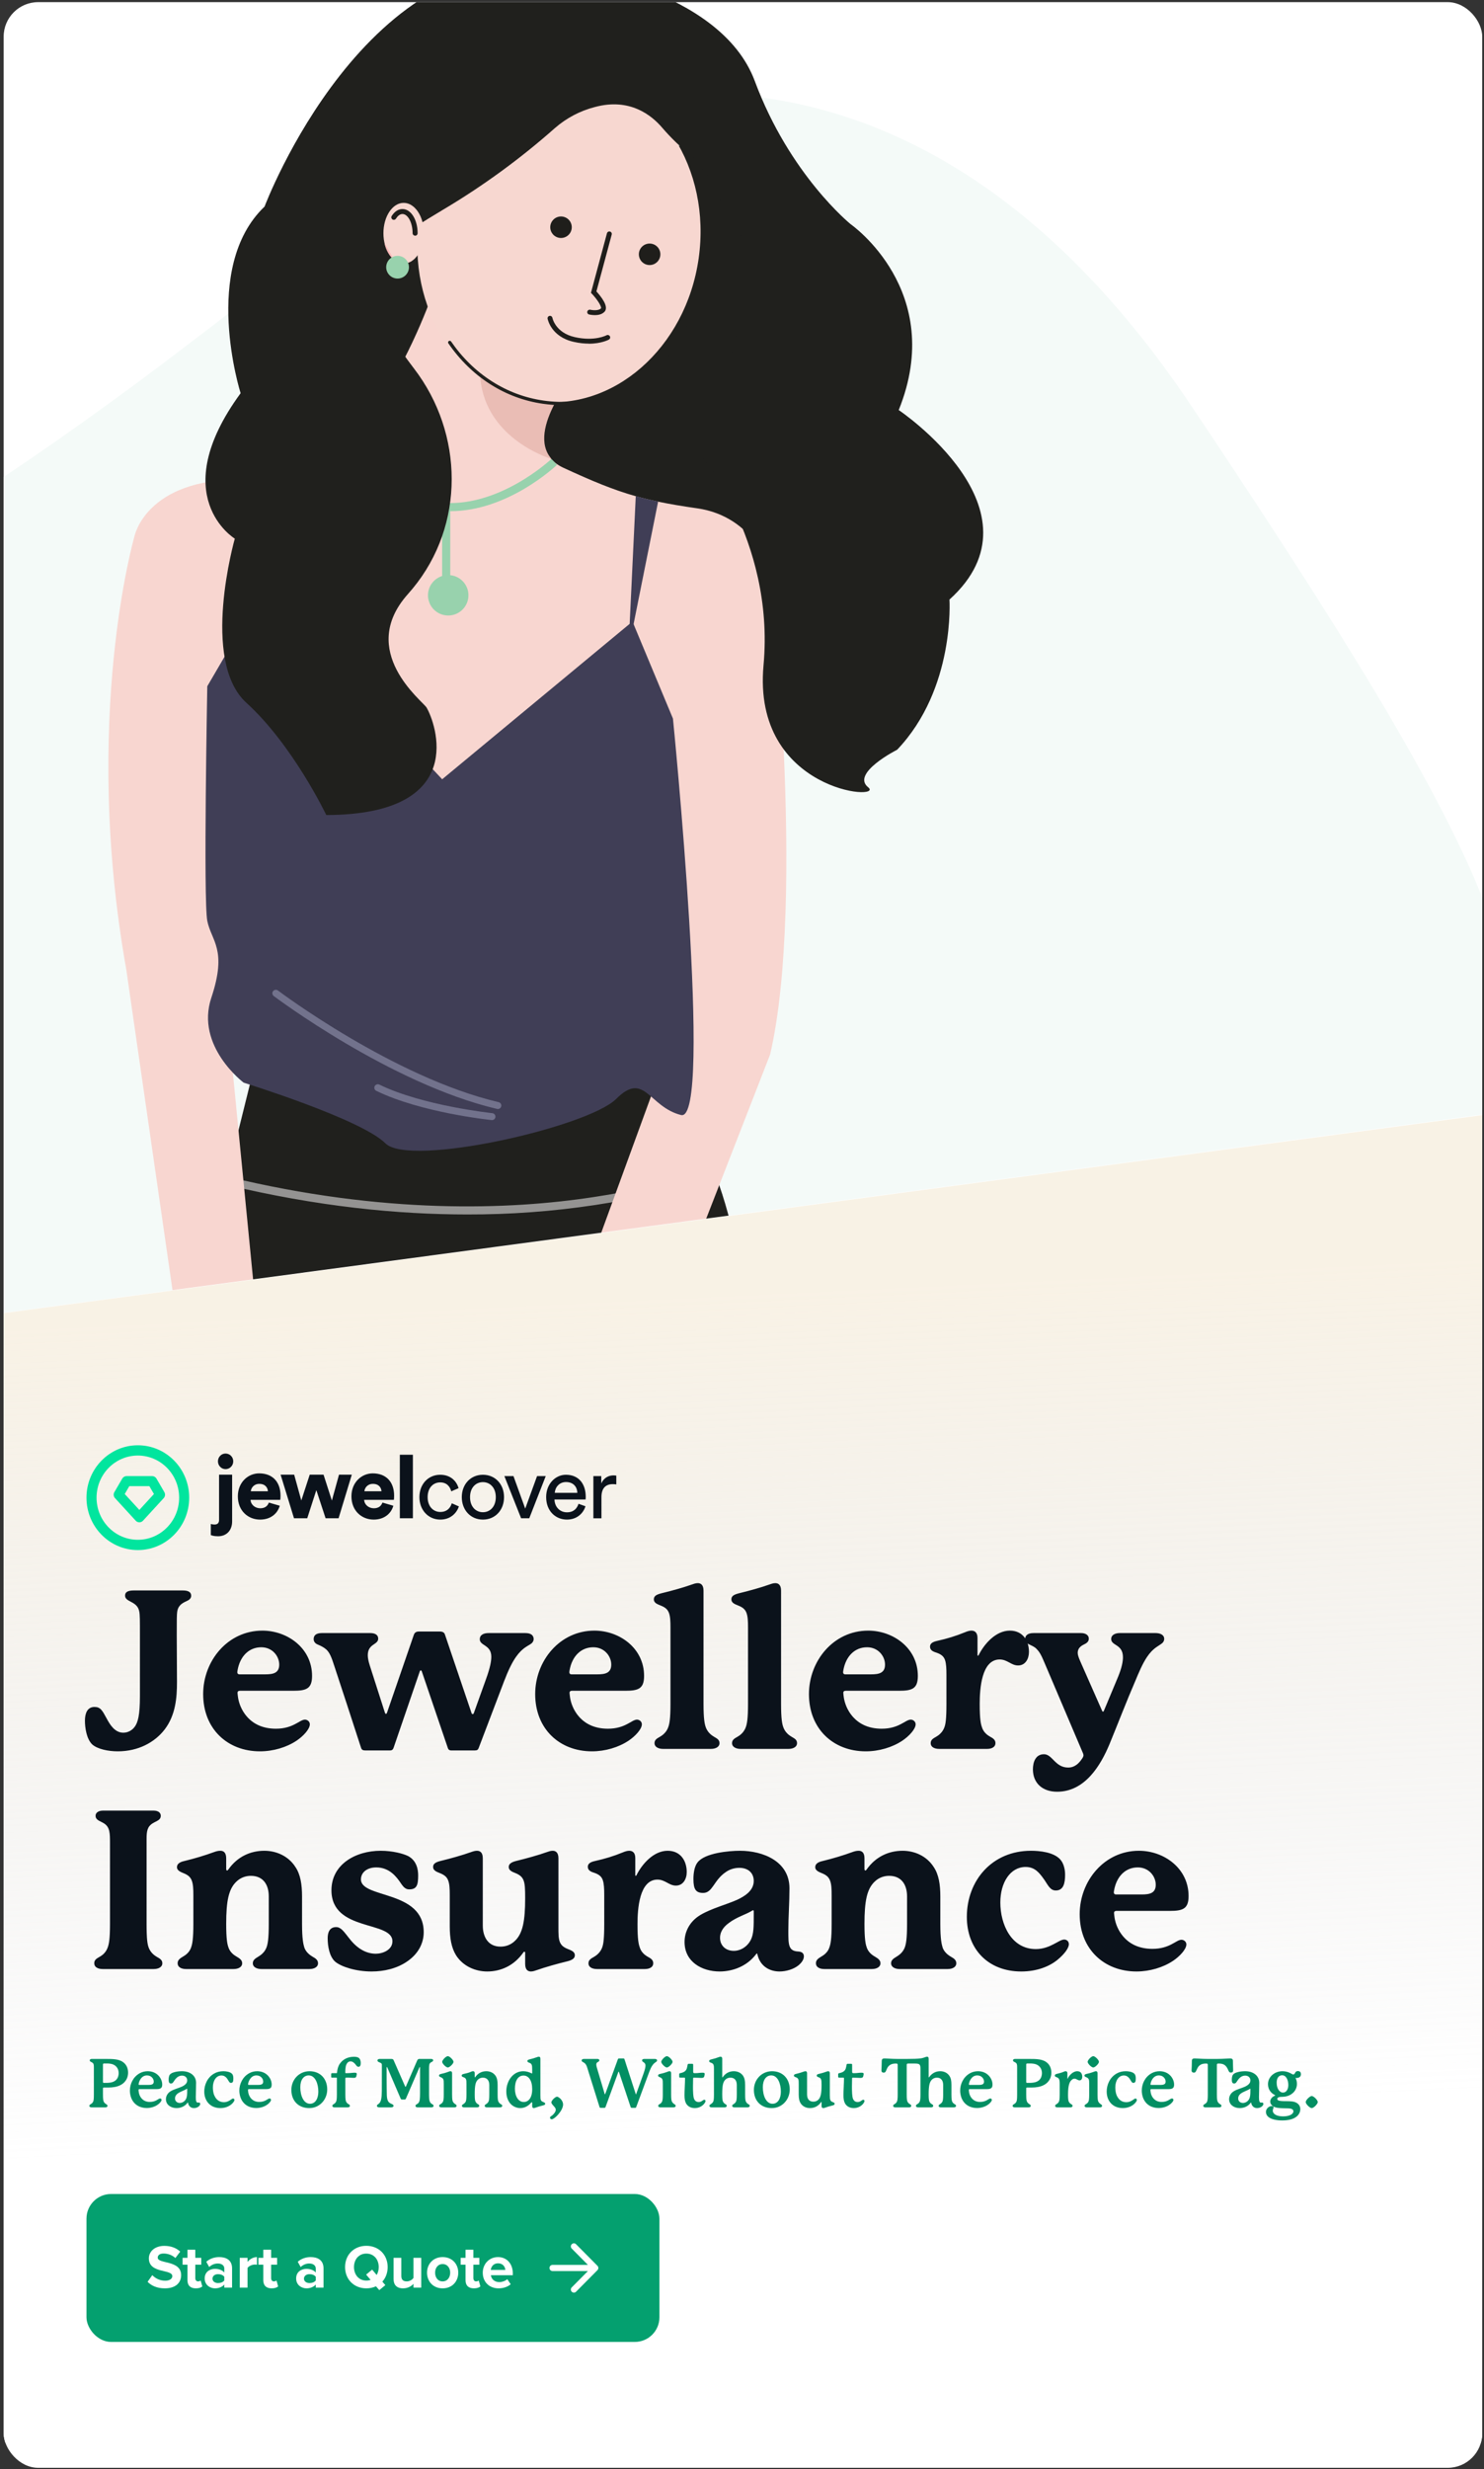 <svg width="344" height="572" viewBox="0 0 344 572" fill="none" xmlns="http://www.w3.org/2000/svg">
<rect x="0" y="0" width="344" height="572" fill="#333333" stroke="none"/>
<g clip-path="url(#clip0_6539_12424)">
<rect x="0.848" y="0.496" width="342.739" height="571.232" rx="8" fill="white"/>
<path fill-rule="evenodd" clip-rule="evenodd" d="M114.5 31.823C121.726 28.808 205.091 -12.039 276.149 94.024C347.208 200.086 363.448 235.825 343.475 268.311C323.502 300.798 294.303 405.6 202.329 395.641C110.354 385.681 18 384.136 -19.231 286.119C-56.463 188.1 -72.82 158.353 -9.251 117.163C54.318 75.972 80.137 46.161 114.5 31.823Z" fill="#F4FAF8"/>
<path d="M85.117 33.754H180.812V144.011H85.117V33.754Z" fill="#20201D"/>
<path d="M30.673 360.957H172.426V308.474C172.401 296.152 170.21 283.931 165.939 272.367C165.72 271.778 165.509 271.197 165.282 270.617C159.005 254.317 150.833 244.754 150.833 244.754C93.571 276.614 58.836 247.563 58.836 247.563L52.619 272.585L52.172 274.402L35.643 340.956L35.197 342.782L30.681 360.957H30.673Z" fill="#20201D"/>
<path d="M52.167 274.394C73.498 279.575 92.395 281.358 108.317 281.358C118.233 281.384 128.141 280.652 137.947 279.172C147.458 277.75 156.827 275.462 165.934 272.359C165.715 271.77 165.504 271.19 165.276 270.609C156.262 273.688 146.978 275.942 137.559 277.338C118.191 280.299 88.983 281.409 52.622 272.577L52.176 274.394H52.167Z" fill="#949392"/>
<path d="M35.188 342.783C63.546 351.64 88.289 354.458 108.323 354.458C118.238 354.483 128.146 353.751 137.952 352.271C154.077 349.79 165.838 345.727 172.426 343.019V340.983C166.124 343.641 154.212 347.88 137.565 350.429C115.273 353.844 79.915 354.786 35.652 340.941L35.205 342.767L35.188 342.783Z" fill="#949392"/>
<path d="M31.143 124.32L51.126 158.771L51.791 159.932L97.79 201.17L154.117 162.749L178.523 131.823C178.523 131.823 174.766 119.636 161.624 117.768C158.161 117.272 155.221 116.784 152.55 116.221C150.731 115.834 149.029 115.422 147.369 114.959C142.213 113.504 137.453 111.528 130.655 108.399C118.447 102.772 134.412 84.966 134.412 84.966L101.556 64.352C101.556 64.352 86.964 111.679 61.387 111.259C61.008 111.259 60.637 111.242 60.25 111.208C58.843 111.107 57.504 111.057 56.223 111.048C33.679 110.897 31.151 124.329 31.151 124.329L31.143 124.32Z" fill="#F8D6D0"/>
<path d="M145.672 150.561L152.555 116.211C150.735 115.824 149.033 115.412 147.374 114.949L145.672 150.561V150.561Z" fill="#403E56"/>
<path d="M56.212 111.039L62.59 145.406L61.377 111.249C60.998 111.249 60.627 111.233 60.239 111.199C58.832 111.098 57.493 111.047 56.212 111.039Z" fill="#403E56"/>
<path d="M124.207 92.911C106.32 90.373 94.219 71.464 97.179 50.677C100.139 29.89 117.038 15.096 134.925 17.634C152.812 20.173 164.913 39.082 161.954 59.869C158.994 80.656 142.094 95.45 124.207 92.911Z" fill="#F7D7D0"/>
<path d="M172.886 126.195L178.522 131.822C178.522 131.822 186.972 207.73 178.522 244.283L139.094 345.498C139.094 345.498 128.766 381.109 106.238 373.615C83.711 366.121 125.017 324.883 125.017 324.883L154.116 245.225V145.885L172.894 126.204L172.886 126.195Z" fill="#F8D6D0"/>
<path d="M45.227 115.887L31.15 124.323C31.15 124.323 18.942 166.494 29.271 224.605L45.227 335.19C45.227 335.19 54.612 377.361 74.326 367.05C94.04 356.738 61.184 322.069 61.184 322.069L52.734 235.85L50.855 145.88L45.219 115.887H45.227Z" fill="#F8D6D0"/>
<path d="M102.491 180.543L146.611 143.99L155.996 166.481C155.996 166.481 165.381 260.202 157.875 258.326C150.369 256.451 149.425 248.015 142.854 254.575C136.283 261.136 94.977 270.505 89.349 264.887C83.713 259.26 56.493 250.832 56.493 250.832C56.493 250.832 45.229 242.396 48.986 231.151C52.744 219.906 48.986 218.03 48.051 213.345C47.116 208.661 48.051 158.987 48.051 158.987L61.194 136.496L102.5 180.543H102.491Z" fill="#403E56"/>
<path d="M101.311 118.248C92.979 117.213 85.751 111.923 79.829 102.528L81.421 101.527C87.023 110.418 93.788 115.414 101.53 116.381C115.288 118.097 127.697 106.448 127.824 106.33L129.121 107.684C128.624 108.155 117.68 118.425 104.395 118.425H104.369V133.253C106.947 133.514 108.826 135.81 108.565 138.383C108.304 140.957 106.004 142.833 103.426 142.572C100.848 142.311 98.969 140.015 99.231 137.441C99.416 135.574 100.705 134.01 102.491 133.446V118.341C102.095 118.307 101.707 118.282 101.311 118.231V118.248Z" fill="#98D2AD"/>
<path d="M130.79 -7.452C130.79 -7.452 166.889 -2.944 174.968 18.79C183.048 40.532 197.193 51.945 197.193 51.945C197.193 51.945 219.467 67.404 208.33 95C208.33 95 242.981 118.247 220.091 138.904C220.091 138.904 221.439 159.561 207.968 173.691C207.968 173.691 197.193 179.124 201.237 182.388C205.28 185.651 174.303 183.473 176.99 154.128C179.686 124.782 161.497 104.109 161.497 104.109C161.497 104.109 179.004 66.058 170.925 53.013C166.022 45.09 163.915 39.186 159.838 35.771C157.572 33.912 155.465 31.86 153.553 29.648C151.042 26.671 145.971 22.625 137.925 24.787C134.496 25.661 131.32 27.335 128.65 29.656C120.596 36.789 111.885 43.139 102.626 48.631C98.27 51.213 93.713 54.123 89.484 57.227C81.649 62.98 88.119 75.167 95.962 85.369C107.554 100.467 107.79 121.679 95.659 136.347C95.305 136.776 94.943 137.205 94.572 137.617C82.71 150.873 97.993 162.437 98.877 163.918C100.899 167.307 108.961 188.73 75.633 188.822C75.633 188.822 67.9 172.615 57.125 162.833C46.349 153.051 54.429 124.791 54.429 124.791C54.429 124.791 38.27 115.009 55.777 91.097C55.777 91.097 46.518 61.987 61.328 47.857C61.328 47.857 85.002 -15.047 130.79 -7.435V-7.452Z" fill="#20201D"/>
<path d="M93.573 61.063C90.981 61.063 88.881 57.915 88.881 54.031C88.881 50.148 90.981 47 93.573 47C96.165 47 98.266 50.148 98.266 54.031C98.266 57.915 96.165 61.063 93.573 61.063Z" fill="#F7D7D0"/>
<path d="M96.223 54.612C96.543 54.612 96.805 54.351 96.805 54.031C96.805 50.894 95.263 48.43 93.292 48.43C92.34 48.43 91.455 49.002 90.798 50.045C90.629 50.314 90.714 50.675 90.983 50.844C91.253 51.012 91.615 50.928 91.784 50.658C92.036 50.255 92.567 49.582 93.292 49.582C94.564 49.582 95.642 51.617 95.642 54.014C95.642 54.334 95.903 54.595 96.223 54.595V54.612Z" fill="#1F1E1B"/>
<path d="M89.127 56.301C89.422 57.84 90.222 59.245 91.41 60.271Z" fill="#F9B7B8"/>
<path d="M124.181 324.543L143.613 334.094L143.141 335.052L123.708 325.502L124.181 324.543Z" fill="#98D2AD"/>
<path d="M133.56 333.538C131.197 333.538 129.28 331.625 129.28 329.265C129.28 326.905 131.197 324.992 133.56 324.992C135.924 324.992 137.84 326.905 137.84 329.265C137.84 331.625 135.924 333.538 133.56 333.538Z" fill="#98D2AD"/>
<path d="M130.045 55.132C128.668 55.132 127.552 54.017 127.552 52.642C127.552 51.267 128.668 50.152 130.045 50.152C131.423 50.152 132.539 51.267 132.539 52.642C132.539 54.017 131.423 55.132 130.045 55.132Z" fill="#1F1E1B"/>
<path d="M150.584 61.405C149.207 61.405 148.091 60.29 148.091 58.915C148.091 57.54 149.207 56.426 150.584 56.426C151.962 56.426 153.078 57.54 153.078 58.915C153.078 60.29 151.962 61.405 150.584 61.405Z" fill="#1F1E1B"/>
<path d="M137.866 73.011C138.632 73.011 139.559 72.852 140.149 72.204C141.202 71.043 139.332 68.697 138.253 67.519L141.8 54.34C141.884 54.037 141.699 53.725 141.396 53.641C141.092 53.557 140.781 53.742 140.696 54.045L136.989 67.839L137.209 68.066C138.607 69.538 139.542 71.178 139.306 71.439C138.759 72.044 137.293 71.868 136.821 71.758C136.518 71.691 136.214 71.876 136.139 72.179C136.063 72.482 136.257 72.784 136.56 72.86C136.678 72.885 137.209 73.003 137.866 73.003V73.011Z" fill="#1F1E1B"/>
<path d="M136.499 79.625C139.414 79.625 141.066 78.716 141.158 78.666C141.428 78.514 141.529 78.17 141.369 77.892C141.217 77.623 140.872 77.522 140.594 77.673C140.594 77.673 137.864 79.145 133.239 78.102C128.732 77.093 128.058 73.67 128.049 73.636C127.99 73.325 127.696 73.123 127.392 73.182C127.081 73.241 126.878 73.535 126.937 73.838C126.971 74.006 127.763 78.027 132.995 79.204C134.309 79.499 135.48 79.608 136.499 79.608V79.625Z" fill="#1F1E1B"/>
<path d="M111.269 86.312C116.231 90.266 122.179 92.806 128.641 93.386C126.307 97.776 124.824 102.924 127.857 106.33C126.88 106.036 111.69 101.166 111.269 86.321V86.312Z" fill="#EABDB5"/>
<path d="M130.285 93.876C137.85 93.876 145.23 91.092 151.456 85.81C158.853 79.535 163.73 70.494 165.171 60.35C165.205 60.14 165.053 59.947 164.843 59.913C164.623 59.888 164.438 60.031 164.404 60.241C162.989 70.199 158.212 79.073 150.95 85.23C143.705 91.369 134.851 94.061 126.03 92.808C117.42 91.588 109.804 86.727 104.564 79.115C104.446 78.938 104.202 78.896 104.033 79.014C103.857 79.132 103.814 79.376 103.932 79.544C109.29 87.332 117.1 92.311 125.921 93.556C127.37 93.758 128.827 93.867 130.268 93.867L130.285 93.876Z" fill="#20201D"/>
<path d="M92.16 64.535C90.704 64.535 89.523 63.356 89.523 61.902C89.523 60.448 90.704 59.27 92.16 59.27C93.616 59.27 94.797 60.448 94.797 61.902C94.797 63.356 93.616 64.535 92.16 64.535Z" fill="#98D2AD"/>
<path d="M115.406 256.935C115.768 256.935 116.097 256.682 116.19 256.312C116.291 255.883 116.021 255.446 115.592 255.345C91.236 249.626 64.69 229.675 64.429 229.473C64.075 229.204 63.569 229.272 63.3 229.625C63.03 229.978 63.098 230.483 63.451 230.752C63.721 230.954 90.528 251.114 115.221 256.909C115.28 256.926 115.347 256.935 115.406 256.935Z" fill="#72728C"/>
<path d="M114.044 259.499C114.448 259.499 114.802 259.188 114.844 258.776C114.886 258.338 114.566 257.943 114.128 257.893C113.968 257.876 97.969 256.168 87.936 251.273C87.54 251.08 87.059 251.24 86.857 251.643C86.655 252.047 86.824 252.518 87.228 252.72C97.523 257.741 113.294 259.423 113.959 259.491C113.985 259.491 114.018 259.491 114.044 259.491V259.499Z" fill="#72728C"/>
<path d="M359.663 256.07L-4.672 304.876L-4.106 565.994H359.663V256.07Z" fill="white"/>
<path d="M-49.131 310.902L497.124 237.791L506.393 476.461L-39.863 502.834L-49.131 310.902Z" fill="url(#paint0_linear_6539_12424)" fill-opacity="0.5"/>
<path d="M21.384 404.148C20.047 402.862 19.687 400.24 19.687 398.647C19.687 397.001 20.201 395.459 21.898 395.459C23.286 395.459 23.697 396.23 24.725 398.132C25.394 399.366 26.525 401.423 28.581 401.423C29.609 401.423 30.586 400.909 31.203 400.086C31.974 399.058 32.437 397.361 32.437 392.94V378.853C32.437 375.306 32.437 374.072 32.283 373.352C32.077 372.324 31.563 371.707 30.329 371.09C29.558 370.679 28.992 370.371 28.992 369.651C28.992 368.777 29.764 368.468 30.997 368.468H42.359C43.439 368.468 44.313 368.725 44.313 369.702C44.313 370.576 43.439 370.833 42.822 371.142C41.794 371.656 41.228 372.324 41.074 373.404C40.971 374.072 40.971 375.306 40.971 378.853C40.971 382.349 41.023 385.794 41.023 389.701C41.023 393.3 40.714 397.361 38.144 400.703C35.881 403.633 32.077 405.741 27.296 405.741C25.085 405.741 22.617 405.227 21.384 404.148ZM55.062 386.976C55.011 387.285 55.011 387.336 55.011 387.439C55.011 387.696 55.165 387.902 55.525 387.902C55.628 387.902 61.489 387.902 61.489 387.902C63.34 387.902 64.728 387.593 64.728 385.64C64.728 383.737 63.185 381.63 60.563 381.63C57.684 381.63 55.628 383.737 55.062 386.976ZM70.692 398.39C71.257 398.39 71.823 398.852 71.823 399.469C71.823 400.6 70.28 402.245 68.738 403.274C66.424 404.816 63.34 405.741 60.255 405.741C52.749 405.741 47.094 400.549 47.094 392.477C47.094 384.766 52.8 377.774 60.821 377.774C66.63 377.774 72.337 381.835 72.337 388.262C72.337 391.243 71 391.706 67.967 391.706H55.628C55.32 391.706 55.062 391.809 55.062 392.169C55.062 392.272 55.062 392.374 55.114 392.786C55.165 393.3 55.371 394.945 56.451 396.642C58.199 399.366 60.872 400.497 63.957 400.497C68.018 400.497 69.458 398.39 70.692 398.39ZM123.709 379.676C123.709 380.241 123.4 380.653 122.886 380.961C122.167 381.424 121.036 381.887 119.699 383.737C118.722 385.074 117.797 387.028 116.871 389.444L110.959 404.97C110.805 405.381 110.599 405.536 110.034 405.536H104.636C104.173 405.536 103.916 405.33 103.813 404.97L97.798 387.285C97.695 387.028 97.644 386.976 97.541 386.976C97.387 386.976 97.335 387.131 97.284 387.285L91.217 404.97C91.063 405.381 90.806 405.536 90.395 405.536H84.688C84.123 405.536 83.865 405.381 83.711 404.97C82.683 401.731 77.953 387.336 77.49 385.948C76.874 384.046 76.462 382.915 75.64 382.144C74.971 381.578 74.406 381.321 73.686 381.013C73.069 380.756 72.709 380.344 72.709 379.727C72.709 378.956 73.172 378.339 74.612 378.339H85.819C86.847 378.339 87.67 378.699 87.67 379.625C87.67 381.115 85.254 380.756 85.254 383.48C85.254 384.097 85.408 384.868 85.716 385.845L89.212 396.744C89.264 396.899 89.315 397.053 89.469 397.053C89.624 397.053 89.675 396.899 89.726 396.744L95.947 378.699C96.153 378.185 96.513 377.979 97.129 377.979H101.911C102.579 377.979 102.99 378.185 103.145 378.699L109.314 396.899C109.365 397.053 109.468 397.104 109.571 397.104C109.674 397.104 109.777 397.053 109.828 396.899L112.707 388.879C113.632 386.308 113.889 384.817 113.889 383.84C113.889 381.013 111.216 381.321 111.216 379.779C111.216 378.699 112.193 378.339 113.273 378.339H121.755C123.092 378.339 123.658 378.853 123.709 379.676ZM132.028 386.976C131.977 387.285 131.977 387.336 131.977 387.439C131.977 387.696 132.131 387.902 132.491 387.902C132.594 387.902 138.455 387.902 138.455 387.902C140.305 387.902 141.694 387.593 141.694 385.64C141.694 383.737 140.151 381.63 137.529 381.63C134.65 381.63 132.594 383.737 132.028 386.976ZM147.657 398.39C148.223 398.39 148.788 398.852 148.788 399.469C148.788 400.6 147.246 402.245 145.704 403.274C143.39 404.816 140.305 405.741 137.221 405.741C129.715 405.741 124.06 400.549 124.06 392.477C124.06 384.766 129.766 377.774 137.786 377.774C143.596 377.774 149.302 381.835 149.302 388.262C149.302 391.243 147.966 391.706 144.932 391.706H132.594C132.285 391.706 132.028 391.809 132.028 392.169C132.028 392.272 132.028 392.374 132.08 392.786C132.131 393.3 132.337 394.945 133.416 396.642C135.164 399.366 137.838 400.497 140.922 400.497C144.984 400.497 146.423 398.39 147.657 398.39ZM165.498 402.348C166.166 402.759 166.783 403.017 166.783 403.839C166.783 404.713 165.909 405.176 164.778 405.176H153.724C152.593 405.176 151.719 404.713 151.719 403.839C151.719 403.068 152.285 402.759 153.005 402.348C153.982 401.783 154.598 401.011 154.907 400.138C155.164 399.418 155.421 398.338 155.421 394.739V377.054C155.421 375.563 155.37 374.483 155.061 373.661C154.753 372.838 154.187 372.376 153.159 371.964C152.593 371.707 151.565 371.45 151.565 370.525C151.565 369.805 152.079 369.445 153.262 369.137C155.627 368.571 158.557 367.749 160.408 367.08C160.716 366.977 161.23 366.772 161.745 366.772C162.413 366.772 163.081 367.132 163.081 368.52C163.081 368.52 163.081 393.043 163.081 394.739C163.081 398.287 163.338 399.418 163.595 400.138C163.904 401.011 164.521 401.783 165.498 402.348ZM183.471 402.348C184.14 402.759 184.757 403.017 184.757 403.839C184.757 404.713 183.883 405.176 182.752 405.176H171.698C170.567 405.176 169.693 404.713 169.693 403.839C169.693 403.068 170.259 402.759 170.978 402.348C171.955 401.783 172.572 401.011 172.881 400.138C173.138 399.418 173.395 398.338 173.395 394.739V377.054C173.395 375.563 173.343 374.483 173.035 373.661C172.726 372.838 172.161 372.376 171.133 371.964C170.567 371.707 169.539 371.45 169.539 370.525C169.539 369.805 170.053 369.445 171.236 369.137C173.6 368.571 176.531 367.749 178.382 367.08C178.69 366.977 179.204 366.772 179.718 366.772C180.387 366.772 181.055 367.132 181.055 368.52C181.055 368.52 181.055 393.043 181.055 394.739C181.055 398.287 181.312 399.418 181.569 400.138C181.878 401.011 182.495 401.783 183.471 402.348ZM195.489 386.976C195.437 387.285 195.437 387.336 195.437 387.439C195.437 387.696 195.591 387.902 195.951 387.902C196.054 387.902 201.915 387.902 201.915 387.902C203.766 387.902 205.154 387.593 205.154 385.64C205.154 383.737 203.612 381.63 200.99 381.63C198.111 381.63 196.054 383.737 195.489 386.976ZM211.118 398.39C211.683 398.39 212.249 398.852 212.249 399.469C212.249 400.6 210.706 402.245 209.164 403.274C206.85 404.816 203.766 405.741 200.681 405.741C193.175 405.741 187.52 400.549 187.52 392.477C187.52 384.766 193.227 377.774 201.247 377.774C207.056 377.774 212.763 381.835 212.763 388.262C212.763 391.243 211.426 391.706 208.393 391.706H196.054C195.746 391.706 195.489 391.809 195.489 392.169C195.489 392.272 195.489 392.374 195.54 392.786C195.591 393.3 195.797 394.945 196.877 396.642C198.625 399.366 201.298 400.497 204.383 400.497C208.444 400.497 209.884 398.39 211.118 398.39ZM234.094 377.774C237.076 377.774 238.516 380.087 238.516 382.709C238.516 384.303 237.693 385.845 235.996 385.845C234.403 385.845 233.529 384.457 231.729 384.457C227.514 384.457 227.102 391.295 227.102 394.739C227.102 398.338 227.359 399.418 227.616 400.138C227.874 401.011 228.49 401.783 229.519 402.348C230.187 402.708 230.753 403.068 230.753 403.839C230.753 404.713 229.93 405.176 228.799 405.176H217.746C216.615 405.176 215.741 404.764 215.741 403.839C215.741 403.068 216.306 402.759 217.026 402.348C218.003 401.783 218.62 401.011 218.928 400.138C219.185 399.418 219.391 398.338 219.391 394.739V388.005C219.391 386.565 219.339 385.485 219.082 384.663C218.825 383.84 218.311 383.326 217.18 382.915C216.615 382.709 215.586 382.504 215.586 381.475C215.586 380.807 216.1 380.396 217.283 380.139C219.596 379.625 221.601 379.008 223.606 378.185C224.326 377.877 224.789 377.774 225.2 377.774C225.971 377.774 226.588 378.236 226.588 379.47V383.378C226.588 383.532 226.64 383.583 226.691 383.583C226.742 383.583 226.794 383.583 226.897 383.378C228.131 380.91 230.804 377.774 234.094 377.774ZM267.864 378.339C268.944 378.339 269.869 378.751 269.869 379.676C269.869 380.241 269.561 380.601 269.098 380.91C268.327 381.475 267.247 381.887 265.911 383.84C264.831 385.434 263.957 387.542 263.186 389.393C261.284 393.763 258.919 399.88 257.222 403.993C255.114 409.083 251.464 415.098 245.038 415.098C241.645 415.098 239.434 413.093 239.434 409.906C239.434 408.415 239.948 406.41 242.005 406.41C243.958 406.41 244.575 409.494 247.608 409.494C249.151 409.494 250.128 408.517 250.899 407.335C251.156 406.924 251.156 406.718 251.156 406.667C251.156 406.615 251.156 406.461 251.053 406.204L242.365 385.794C241.388 383.48 241.079 382.812 240.205 381.938C239.743 381.475 239.074 381.218 238.56 380.961C238.046 380.704 237.635 380.344 237.635 379.727C237.635 379.008 238.097 378.339 239.588 378.339H250.59C251.619 378.339 252.39 378.802 252.39 379.625C252.39 380.396 251.824 380.704 251.207 381.013C250.59 381.321 249.819 381.835 249.819 382.915C249.819 383.429 250.076 384.097 250.385 384.817C251.002 386.205 255.423 396.23 255.423 396.23C255.526 396.487 255.577 396.539 255.68 396.539C255.783 396.539 255.834 396.487 255.937 396.23L259.073 388.724C260.05 386.411 260.307 384.92 260.307 383.943C260.307 380.858 257.582 381.321 257.582 379.727C257.582 378.699 258.61 378.339 259.587 378.339H267.864ZM36.344 453.348C37.064 453.759 37.629 454.068 37.629 454.839C37.629 455.713 36.755 456.176 35.624 456.176H23.8C22.669 456.176 21.846 455.713 21.846 454.839C21.846 454.068 22.36 453.759 23.08 453.348C24.108 452.783 24.674 452.011 24.982 451.138C25.239 450.418 25.496 449.338 25.496 445.739V427.026C25.496 424.712 25.496 423.273 24.057 422.399C23.131 421.833 22.155 421.679 22.155 420.651C22.155 420.034 22.72 419.468 23.903 419.468H35.573C36.755 419.468 37.27 420.034 37.27 420.651C37.27 421.679 36.344 421.833 35.419 422.399C34.133 423.17 33.979 424.301 33.979 425.998V445.739C33.979 449.338 34.185 450.418 34.442 451.138C34.75 452.011 35.367 452.783 36.344 453.348ZM72.432 453.297C73.152 453.708 73.718 454.068 73.718 454.839C73.718 455.713 72.844 456.176 71.712 456.176H60.608C59.477 456.176 58.603 455.713 58.603 454.839C58.603 454.068 59.22 453.708 59.888 453.297C60.916 452.68 61.482 451.96 61.79 451.138C62.047 450.418 62.304 449.287 62.304 445.688V439.364C62.304 436.64 61.019 434.583 58.14 434.583C57.06 434.583 55.775 434.943 54.747 435.971C52.999 437.668 52.433 440.444 52.433 445.688C52.433 449.287 52.69 450.418 52.947 451.138C53.205 451.96 53.821 452.731 54.85 453.297C55.518 453.708 56.135 454.068 56.135 454.839C56.135 455.713 55.261 456.176 54.13 456.176H43.128C41.997 456.176 41.174 455.713 41.174 454.839C41.174 454.068 41.74 453.708 42.408 453.297C43.436 452.731 44.053 451.96 44.31 451.138C44.568 450.418 44.825 449.287 44.825 445.688V439.107C44.825 437.616 44.773 436.537 44.465 435.714C44.156 434.892 43.642 434.429 42.665 434.018C42.1 433.761 41.02 433.452 41.02 432.578C41.02 431.858 41.586 431.396 42.768 431.139C45.133 430.573 47.652 429.802 49.606 429.082C50.171 428.877 50.583 428.774 51.097 428.774C51.765 428.774 52.433 429.134 52.433 430.522V432.989C52.433 433.247 52.536 433.349 52.639 433.349C52.742 433.349 52.845 433.247 52.947 433.092C55.055 430.11 58.089 428.774 61.276 428.774C64.001 428.774 66.828 429.956 68.474 432.527C69.656 434.275 70.016 436.588 70.016 439.364V445.688C70.016 449.287 70.324 450.418 70.53 451.138C70.787 451.96 71.455 452.731 72.432 453.297ZM75.957 449.03C75.957 447.744 76.369 446.459 77.911 446.459C79.042 446.459 79.659 447.436 81.047 449.184C82.898 451.549 85.006 452.628 87.114 452.628C88.707 452.628 90.969 451.754 90.969 449.749C90.969 444.917 76.831 447.59 76.831 437.925C76.831 431.961 82.384 428.774 88.245 428.774C91.021 428.774 93.489 429.442 94.62 430.008C96.522 431.036 96.933 432.989 96.933 434.48C96.933 436.691 96.625 437.719 94.877 437.719C94.208 437.719 93.694 437.462 92.975 436.383C91.946 434.84 90.301 432.63 87.216 432.63C85.057 432.63 83.669 433.812 83.669 435.406C83.669 439.879 98.218 437.822 98.218 447.642C98.218 450.006 97.139 452.474 94.517 454.325C92.049 456.073 89.016 456.741 86.137 456.741C82.487 456.741 79.145 455.662 77.705 454.479C76.369 453.297 75.957 450.932 75.957 449.03ZM131.657 451.549C132.223 451.806 133.251 452.063 133.251 452.988C133.251 453.657 132.737 454.068 131.554 454.376C129.189 454.942 126.31 455.764 124.408 456.433C124.1 456.536 123.586 456.741 123.072 456.741C122.403 456.741 121.735 456.381 121.735 454.993C121.735 454.993 121.735 452.577 121.735 452.423C121.735 452.269 121.683 452.166 121.581 452.166C121.529 452.166 121.426 452.166 121.324 452.32C119.164 455.405 116.08 456.741 112.944 456.741C110.219 456.741 107.391 455.559 105.746 453.04C104.615 451.24 104.255 448.978 104.255 446.253V439.056C104.255 437.565 104.204 436.485 103.895 435.663C103.587 434.84 103.021 434.378 101.993 433.966C101.428 433.709 100.399 433.452 100.399 432.527C100.399 431.807 100.913 431.447 102.096 431.139C104.461 430.573 107.34 429.751 109.191 429.082C109.756 428.877 110.167 428.774 110.579 428.774C111.247 428.774 111.915 429.134 111.915 430.522V446.099C111.915 448.67 113.098 450.983 116.028 450.983C117.159 450.983 118.393 450.623 119.421 449.595C121.169 447.899 121.735 445.02 121.735 439.776C121.735 437.565 121.683 436.485 121.375 435.663C121.067 434.84 120.501 434.378 119.524 433.966C118.959 433.709 117.93 433.452 117.93 432.527C117.93 431.858 118.445 431.447 119.627 431.139C121.992 430.573 124.922 429.751 126.773 429.082C127.082 428.979 127.596 428.774 128.11 428.774C128.778 428.774 129.447 429.134 129.447 430.522V446.459C129.447 447.95 129.447 449.03 129.755 449.852C130.063 450.675 130.629 451.138 131.657 451.549ZM154.769 428.774C157.751 428.774 159.19 431.087 159.19 433.709C159.19 435.303 158.368 436.845 156.671 436.845C155.077 436.845 154.203 435.457 152.404 435.457C148.188 435.457 147.777 442.295 147.777 445.739C147.777 449.338 148.034 450.418 148.291 451.138C148.548 452.011 149.165 452.783 150.193 453.348C150.862 453.708 151.427 454.068 151.427 454.839C151.427 455.713 150.604 456.176 149.473 456.176H138.42C137.289 456.176 136.415 455.764 136.415 454.839C136.415 454.068 136.981 453.759 137.7 453.348C138.677 452.783 139.294 452.011 139.603 451.138C139.86 450.418 140.065 449.338 140.065 445.739V439.005C140.065 437.565 140.014 436.485 139.757 435.663C139.5 434.84 138.986 434.326 137.855 433.915C137.289 433.709 136.261 433.504 136.261 432.475C136.261 431.807 136.775 431.396 137.957 431.139C140.271 430.625 142.276 430.008 144.281 429.185C145.001 428.877 145.463 428.774 145.875 428.774C146.646 428.774 147.263 429.236 147.263 430.47V434.378C147.263 434.532 147.314 434.583 147.366 434.583C147.417 434.583 147.468 434.583 147.571 434.378C148.805 431.91 151.478 428.774 154.769 428.774ZM174.724 443.374V442.86C174.724 442.655 174.672 442.552 174.57 442.552C174.467 442.552 174.415 442.603 174.261 442.706C172.924 443.529 170.714 444.146 168.914 445.534C167.424 446.613 166.909 447.847 166.909 448.927C166.909 450.726 168.195 451.96 170.097 451.96C171.639 451.96 173.233 451.035 174.056 449.39C174.724 448.001 174.724 446.459 174.724 443.374ZM185.057 452.114C185.829 452.166 186.343 452.474 186.343 453.245C186.343 454.017 185.777 454.736 185.109 455.302C183.978 456.227 182.23 456.741 180.688 456.741C178.477 456.741 176.266 455.61 175.598 452.885C175.546 452.68 175.546 452.577 175.444 452.577C175.392 452.577 175.341 452.628 175.187 452.834C173.13 455.507 169.891 456.741 166.807 456.741C162.745 456.741 158.684 454.531 158.684 449.904C158.684 447.539 159.866 445.122 162.385 443.632C164.904 442.141 168.452 441.215 170.868 440.136C172.513 439.364 174.724 438.079 174.724 435.766C174.724 433.966 173.49 432.732 171.382 432.732C170.2 432.732 169.12 433.092 168.246 433.709C165.418 435.611 165.213 438.542 163.002 438.542C161.306 438.542 160.74 437.719 160.74 435.303C160.74 433.915 160.997 432.321 161.717 431.447C163.413 429.288 168.914 428.774 171.536 428.774C176.832 428.774 183.001 431.19 183.001 437.462C183.001 440.907 182.744 443.991 182.744 447.333C182.744 450.572 182.744 452.011 185.057 452.114ZM220.389 453.297C221.109 453.708 221.674 454.068 221.674 454.839C221.674 455.713 220.8 456.176 219.669 456.176H208.565C207.434 456.176 206.56 455.713 206.56 454.839C206.56 454.068 207.177 453.708 207.845 453.297C208.873 452.68 209.439 451.96 209.747 451.138C210.004 450.418 210.261 449.287 210.261 445.688V439.364C210.261 436.64 208.976 434.583 206.097 434.583C205.017 434.583 203.732 434.943 202.704 435.971C200.956 437.668 200.39 440.444 200.39 445.688C200.39 449.287 200.647 450.418 200.904 451.138C201.162 451.96 201.778 452.731 202.807 453.297C203.475 453.708 204.092 454.068 204.092 454.839C204.092 455.713 203.218 456.176 202.087 456.176H191.085C189.954 456.176 189.131 455.713 189.131 454.839C189.131 454.068 189.697 453.708 190.365 453.297C191.393 452.731 192.01 451.96 192.267 451.138C192.524 450.418 192.782 449.287 192.782 445.688V439.107C192.782 437.616 192.73 436.537 192.422 435.714C192.113 434.892 191.599 434.429 190.622 434.018C190.057 433.761 188.977 433.452 188.977 432.578C188.977 431.858 189.543 431.396 190.725 431.139C193.09 430.573 195.609 429.802 197.563 429.082C198.128 428.877 198.54 428.774 199.054 428.774C199.722 428.774 200.39 429.134 200.39 430.522V432.989C200.39 433.247 200.493 433.349 200.596 433.349C200.699 433.349 200.802 433.247 200.904 433.092C203.012 430.11 206.046 428.774 209.233 428.774C211.958 428.774 214.785 429.956 216.431 432.527C217.613 434.275 217.973 436.588 217.973 439.364V445.688C217.973 449.287 218.281 450.418 218.487 451.138C218.744 451.96 219.412 452.731 220.389 453.297ZM247.769 450.418C247.769 451.292 246.792 452.68 245.096 454.068C243.194 455.61 240.315 456.741 236.716 456.741C229.158 456.741 224.12 451.652 224.12 444.094C224.12 435.663 229.981 428.774 238.978 428.774C240.983 428.774 244.222 429.082 245.764 430.779C246.587 431.704 246.895 433.092 246.895 434.326C246.895 436.28 246.535 437.976 244.736 437.976C243.348 437.976 242.885 436.588 241.908 435.252C240.931 433.915 239.903 432.527 237.744 432.527C234.197 432.527 231.883 436.126 231.883 440.753C231.883 445.791 234.402 451.549 240.109 451.549C243.451 451.549 245.456 449.338 246.69 449.338C247.204 449.338 247.769 449.698 247.769 450.418ZM258.246 437.976C258.195 438.285 258.195 438.336 258.195 438.439C258.195 438.696 258.349 438.902 258.709 438.902C258.812 438.902 264.672 438.902 264.672 438.902C266.523 438.902 267.911 438.593 267.911 436.64C267.911 434.737 266.369 432.63 263.747 432.63C260.868 432.63 258.812 434.737 258.246 437.976ZM273.875 449.39C274.441 449.39 275.006 449.852 275.006 450.469C275.006 451.6 273.464 453.245 271.921 454.274C269.608 455.816 266.523 456.741 263.439 456.741C255.933 456.741 250.277 451.549 250.277 443.477C250.277 435.766 255.984 428.774 264.004 428.774C269.814 428.774 275.52 432.835 275.52 439.262C275.52 442.243 274.183 442.706 271.15 442.706H258.812C258.503 442.706 258.246 442.809 258.246 443.169C258.246 443.272 258.246 443.374 258.298 443.786C258.349 444.3 258.555 445.945 259.634 447.642C261.382 450.366 264.056 451.497 267.14 451.497C271.202 451.497 272.641 449.39 273.875 449.39Z" fill="#0B121B"/>
<path d="M27.194 481.511C27.383 481.197 27.509 480.741 27.509 480.286C27.509 479.799 27.367 479.28 27.053 478.903C26.519 478.244 25.765 478.055 24.728 478.055H24.131C23.927 478.055 23.864 478.149 23.864 478.322V482.344C23.864 482.485 23.927 482.548 24.084 482.548H24.681C25.922 482.532 26.723 482.265 27.194 481.511ZM29.409 481.542C28.765 482.925 27.32 483.632 25.058 483.632H24.037C23.896 483.632 23.864 483.726 23.864 483.836C23.864 483.883 23.864 485.25 23.864 485.25C23.864 486.349 23.943 486.679 24.053 486.915C24.163 487.151 24.351 487.308 24.587 487.465C24.775 487.59 24.917 487.685 24.917 487.873C24.917 488.109 24.697 488.219 24.398 488.219H21.241C20.942 488.219 20.707 488.109 20.707 487.873C20.707 487.685 20.848 487.59 21.052 487.465C21.288 487.323 21.476 487.151 21.586 486.915C21.696 486.679 21.759 486.349 21.759 485.25V478.935C21.759 478.322 21.728 478.024 21.319 477.804C21.068 477.662 20.801 477.6 20.801 477.332C20.801 477.144 20.958 477.003 21.288 477.003H24.445C26.315 477.003 27.823 477.003 28.86 478.024C29.456 478.605 29.692 479.422 29.692 480.176C29.692 480.694 29.582 481.165 29.409 481.542ZM32.135 482.862C32.135 482.988 32.166 483.019 32.292 483.019C32.323 483.019 34.475 483.019 34.475 483.019C35.261 483.019 35.638 482.831 35.638 482.249C35.638 481.59 35.088 480.82 34.067 480.82C32.606 480.82 32.135 482.501 32.135 482.862ZM37.114 486.161C37.334 486.161 37.444 486.334 37.444 486.491C37.444 486.821 36.973 487.339 36.439 487.685C35.764 488.124 34.884 488.376 34.004 488.376C32.528 488.376 31.051 487.685 30.407 486.004C30.218 485.485 30.108 484.92 30.108 484.354C30.108 482.783 30.862 481.165 32.386 480.317C32.952 480.003 33.596 479.846 34.24 479.846C35.057 479.846 35.842 480.097 36.455 480.6C37.287 481.291 37.601 482.234 37.601 482.909C37.601 483.616 37.397 483.993 36.313 483.993C36.313 483.993 32.386 483.993 32.307 483.993C32.182 483.993 32.119 484.056 32.119 484.166C32.119 484.417 32.151 485.234 32.669 485.957C33.203 486.695 33.957 486.962 34.711 486.962C36.172 486.962 36.69 486.161 37.114 486.161ZM43.396 484.26V483.946C43.396 483.915 43.38 483.899 43.349 483.899C43.318 483.899 43.302 483.915 43.302 483.915C42.783 484.292 41.919 484.511 41.26 484.967C40.757 485.313 40.569 485.752 40.569 486.145C40.569 486.805 41.055 487.198 41.668 487.198C42.218 487.198 42.815 486.883 43.129 486.255C43.38 485.721 43.396 485.156 43.396 484.26ZM46.098 487.103C46.302 487.103 46.412 487.245 46.412 487.418C46.412 487.528 46.381 487.638 46.302 487.747C46.051 488.124 45.517 488.392 44.951 488.392C44.354 488.392 43.726 488.046 43.569 487.119C43.569 487.103 43.506 487.103 43.506 487.103C42.909 487.983 41.888 488.392 40.93 488.392C39.657 488.392 38.464 487.653 38.464 486.334C38.464 485.658 38.809 484.951 39.516 484.511C40.317 484.009 41.354 483.789 42.139 483.428C43.003 483.019 43.396 482.564 43.396 481.967C43.396 481.511 43.145 481.071 42.579 480.914C42.453 480.883 42.328 480.867 42.187 480.867C41.809 480.867 41.401 480.993 41.04 481.291C40.537 481.715 40.317 482.218 40.097 482.469C39.971 482.626 39.846 482.689 39.61 482.689C39.202 482.689 39.092 482.328 39.092 481.81C39.092 481.401 39.17 480.883 39.375 480.631C39.594 480.349 40.066 480.144 40.616 480.019C41.071 479.909 41.668 479.846 42.187 479.846C44.103 479.846 45.454 480.914 45.454 482.532C45.454 483.663 45.391 484.888 45.391 485.862C45.391 486.679 45.485 487.119 45.831 487.119C45.91 487.119 46.004 487.103 46.098 487.103ZM54.185 486.915C53.557 487.842 52.379 488.392 51.059 488.392C49.614 488.392 48.169 487.685 47.587 486.02C47.43 485.58 47.352 485.077 47.352 484.559C47.352 483.003 48.074 481.291 49.629 480.396C50.242 480.034 50.98 479.846 51.782 479.846C52.426 479.846 53.352 479.987 53.777 480.443C54.028 480.694 54.091 481.134 54.091 481.495C54.091 481.762 54.075 481.967 54.044 482.108C53.981 482.406 53.839 482.548 53.525 482.548C53.337 482.548 53.227 482.454 53.101 482.281C52.975 482.108 52.771 481.7 52.536 481.417C52.253 481.087 51.876 480.836 51.326 480.836C50.116 480.836 49.347 482.045 49.347 483.6C49.347 484.166 49.441 484.888 49.629 485.344C50.211 486.789 51.232 487.025 51.923 487.025C52.645 487.025 53.242 486.648 53.604 486.381C53.777 486.255 53.902 486.177 54.028 486.177C54.201 486.177 54.342 486.318 54.342 486.491C54.342 486.632 54.279 486.774 54.185 486.915ZM57.508 482.862C57.508 482.988 57.54 483.019 57.665 483.019C57.697 483.019 59.849 483.019 59.849 483.019C60.634 483.019 61.011 482.831 61.011 482.249C61.011 481.59 60.462 480.82 59.441 480.82C57.98 480.82 57.508 482.501 57.508 482.862ZM62.488 486.161C62.708 486.161 62.818 486.334 62.818 486.491C62.818 486.821 62.347 487.339 61.812 487.685C61.137 488.124 60.257 488.376 59.378 488.376C57.901 488.376 56.424 487.685 55.78 486.004C55.592 485.485 55.482 484.92 55.482 484.354C55.482 482.783 56.236 481.165 57.76 480.317C58.325 480.003 58.969 479.846 59.613 479.846C60.43 479.846 61.216 480.097 61.828 480.6C62.661 481.291 62.975 482.234 62.975 482.909C62.975 483.616 62.771 483.993 61.687 483.993C61.687 483.993 57.76 483.993 57.681 483.993C57.555 483.993 57.493 484.056 57.493 484.166C57.493 484.417 57.524 485.234 58.042 485.957C58.577 486.695 59.331 486.962 60.084 486.962C61.545 486.962 62.064 486.161 62.488 486.161ZM73.792 484.574C73.792 482.815 73.116 480.82 71.561 480.82C70.414 480.82 69.613 481.81 69.613 483.553C69.613 485.548 70.399 487.386 71.86 487.386C73.116 487.386 73.792 486.161 73.792 484.574ZM71.718 479.846C74.31 479.846 75.85 481.668 75.85 484.072C75.85 486.428 74.075 488.392 71.687 488.392C69.221 488.392 67.54 486.742 67.54 484.182C67.54 481.81 69.299 479.877 71.718 479.846ZM83.179 476.767C83.54 477.065 83.619 477.568 83.619 477.945C83.619 478.401 83.525 478.825 83.101 478.825C82.818 478.825 82.692 478.652 82.441 478.322C82.142 477.929 81.75 477.568 81.247 477.568C80.98 477.568 80.681 477.678 80.446 478.008C80.179 478.416 80.037 478.951 80.037 480.16C80.037 480.254 80.1 480.301 80.195 480.301C80.414 480.301 80.87 480.301 81.2 480.27C81.593 480.239 81.844 480.192 82.142 480.192C82.425 480.192 82.708 480.207 82.708 480.49C82.708 480.584 82.677 480.678 82.645 480.82C82.614 480.993 82.598 481.197 82.409 481.307C82.299 481.37 82.142 481.385 81.938 481.385C81.561 481.385 81.058 481.323 80.666 481.323C80.54 481.323 80.399 481.323 80.242 481.338C80.1 481.354 80.053 481.385 80.053 481.527V485.25C80.053 486.334 80.132 486.679 80.242 486.915C80.352 487.151 80.54 487.323 80.776 487.465C80.964 487.575 81.106 487.653 81.106 487.873C81.106 488.109 80.886 488.219 80.587 488.219H77.555C77.257 488.219 77.037 488.109 77.037 487.873C77.037 487.669 77.194 487.575 77.367 487.465C77.587 487.323 77.791 487.151 77.901 486.915C78.011 486.679 78.09 486.349 78.09 485.25V481.448C78.09 481.37 78.058 481.338 77.948 481.338C77.87 481.338 76.99 481.338 76.99 481.338C76.849 481.338 76.77 481.291 76.77 481.134V480.506C76.77 480.364 76.849 480.301 76.99 480.301C76.99 480.301 77.823 480.301 77.98 480.301C78.074 480.301 78.121 480.27 78.121 480.16C78.2 479.406 78.372 478.715 78.749 478.149C79.472 477.065 80.681 476.5 82.048 476.5C82.535 476.5 82.928 476.578 83.179 476.767ZM100.161 487.465C100.35 487.575 100.507 487.669 100.507 487.873C100.507 488.109 100.287 488.219 99.973 488.219H96.847C96.533 488.219 96.313 488.109 96.313 487.873C96.313 487.669 96.47 487.575 96.658 487.465C96.925 487.323 97.098 487.119 97.177 486.899C97.271 486.679 97.365 486.365 97.365 484.81C97.365 484.81 97.365 479.013 97.365 478.966C97.365 478.919 97.334 478.888 97.302 478.888C97.271 478.888 97.24 478.903 97.224 478.951L94.129 486.114C94.019 486.365 93.957 486.397 93.768 486.397H93.218C92.998 486.397 92.935 486.349 92.841 486.114L89.762 478.935C89.746 478.903 89.731 478.888 89.699 478.888C89.652 478.888 89.621 478.919 89.621 478.966C89.621 479.532 89.621 483.836 89.668 485.391C89.715 486.836 90.139 487.119 90.658 487.37C90.925 487.496 91.223 487.59 91.223 487.857C91.223 488.093 91.003 488.219 90.658 488.219H87.971C87.563 488.219 87.374 488.093 87.374 487.873C87.374 487.559 87.736 487.512 87.987 487.198C88.317 486.789 88.49 486.129 88.505 484.433C88.521 483.082 88.521 478.888 88.521 478.542C88.521 478.401 88.521 478.228 88.458 478.118C88.395 478.008 88.286 477.929 88.097 477.851C87.83 477.741 87.5 477.647 87.5 477.348C87.5 477.128 87.704 477.003 88.05 477.003H90.658C91.035 477.003 91.16 477.081 91.254 477.317L93.925 483.396C93.941 483.428 93.957 483.459 94.004 483.459C94.035 483.459 94.066 483.443 94.082 483.412L96.721 477.332C96.831 477.097 96.988 477.003 97.208 477.003H99.942C100.256 477.003 100.413 477.144 100.413 477.317C100.413 477.6 100.161 477.631 99.879 477.804C99.455 478.087 99.455 478.479 99.455 479.453V485.281C99.455 486.365 99.549 486.679 99.643 486.899C99.722 487.119 99.91 487.323 100.161 487.465ZM105.127 477.678C105.127 478.087 104.232 478.982 103.808 478.982C103.384 478.982 102.504 478.087 102.504 477.678C102.504 477.254 103.384 476.359 103.808 476.359C104.232 476.359 105.127 477.254 105.127 477.678ZM105.52 487.465C105.708 487.59 105.85 487.685 105.85 487.873C105.85 488.109 105.614 488.219 105.331 488.219H102.315C102.033 488.219 101.797 488.109 101.797 487.873C101.797 487.685 101.938 487.575 102.127 487.465C102.378 487.323 102.582 487.135 102.677 486.915C102.787 486.679 102.865 486.334 102.865 485.25V482.831C102.865 482.265 102.865 481.919 102.739 481.684C102.63 481.48 102.472 481.354 102.19 481.244C102.001 481.165 101.766 481.071 101.766 480.867C101.766 480.678 101.875 480.553 102.237 480.474C102.787 480.364 103.384 480.192 103.792 480.034C104.09 479.924 104.232 479.846 104.42 479.846C104.64 479.846 104.797 479.956 104.797 480.317V485.25C104.797 486.334 104.876 486.679 104.986 486.899C105.096 487.119 105.284 487.308 105.52 487.465ZM116.076 487.465C116.28 487.575 116.422 487.669 116.422 487.857C116.422 488.109 116.186 488.219 115.888 488.219H112.871C112.589 488.219 112.353 488.109 112.353 487.857C112.353 487.669 112.51 487.575 112.683 487.465C112.934 487.308 113.123 487.119 113.233 486.899C113.343 486.679 113.421 486.334 113.421 485.234V483.035C113.421 481.967 112.856 481.338 111.945 481.338C111.552 481.338 111.112 481.464 110.766 481.81C110.201 482.375 110.044 483.223 110.044 485.234C110.044 486.334 110.122 486.679 110.232 486.899C110.342 487.135 110.531 487.323 110.766 487.465C110.971 487.59 111.096 487.669 111.096 487.857C111.096 488.109 110.876 488.219 110.578 488.219H107.593C107.295 488.219 107.075 488.109 107.075 487.857C107.075 487.669 107.232 487.575 107.405 487.465C107.625 487.323 107.845 487.135 107.955 486.899C108.049 486.679 108.127 486.334 108.127 485.234V482.831C108.127 482.265 108.127 481.919 108.002 481.668C107.892 481.448 107.719 481.338 107.452 481.244C107.295 481.181 107.012 481.103 107.012 480.867C107.012 480.678 107.138 480.553 107.499 480.474C108.033 480.364 108.63 480.207 109.038 480.034C109.274 479.94 109.431 479.846 109.651 479.846C109.871 479.846 110.044 479.956 110.044 480.317V481.197C110.044 481.244 110.06 481.275 110.107 481.275C110.138 481.275 110.154 481.244 110.185 481.197C110.751 480.364 111.646 479.846 112.73 479.846C113.594 479.846 114.395 480.207 114.866 480.898C115.212 481.417 115.353 482.045 115.353 483.019V485.234C115.353 486.334 115.432 486.679 115.542 486.899C115.652 487.119 115.825 487.323 116.076 487.465ZM121.403 486.978C122.456 486.978 123.367 486.098 123.367 483.993C123.367 481.982 122.534 480.851 121.356 480.851C120.084 480.851 119.361 482.045 119.361 483.899C119.361 485.658 120.162 486.978 121.403 486.978ZM125.943 486.993C126.147 487.072 126.383 487.182 126.383 487.37C126.383 487.575 126.273 487.669 125.896 487.763C125.252 487.92 124.592 488.109 124.074 488.313C123.979 488.344 123.869 488.392 123.728 488.392C123.54 488.392 123.367 488.282 123.367 487.92V487.182C123.367 487.072 123.32 487.041 123.257 487.041C123.225 487.041 123.178 487.056 123.131 487.119C122.518 487.873 121.607 488.392 120.602 488.392C120.146 488.392 119.675 488.282 119.204 488.046C117.916 487.386 117.366 485.988 117.366 484.559C117.366 482.045 118.968 479.846 121.293 479.846C121.969 479.846 122.644 480.034 123.241 480.349C123.272 480.364 123.288 480.364 123.304 480.364C123.335 480.364 123.367 480.333 123.367 480.286V479.469C123.367 478.903 123.351 478.558 123.225 478.306C123.131 478.118 122.99 477.992 122.691 477.882C122.471 477.804 122.251 477.71 122.251 477.505C122.251 477.301 122.361 477.207 122.723 477.113C123.382 476.955 123.917 476.798 124.372 476.626C124.639 476.531 124.733 476.484 124.906 476.484C125.11 476.484 125.267 476.594 125.267 476.955C125.267 477.097 125.267 485.407 125.267 485.407C125.267 485.972 125.267 486.334 125.393 486.569C125.503 486.774 125.676 486.883 125.943 486.993ZM130.055 486.381C130.416 486.821 130.526 487.229 130.526 487.559C130.526 488.282 129.992 489.193 129.395 489.868C128.83 490.528 128.186 490.984 127.887 490.984C127.683 490.984 127.494 490.811 127.494 490.607C127.494 490.528 127.526 490.449 127.589 490.387C127.714 490.261 128.013 490.151 128.343 489.758C128.641 489.428 128.83 489.067 128.83 488.8C128.83 488.564 128.767 488.36 128.358 487.92C128.107 487.653 127.809 487.323 127.809 487.056C127.809 486.648 128.704 485.752 129.112 485.752C129.38 485.752 129.819 486.098 130.055 486.381ZM151.793 477.003C152.107 477.003 152.312 477.113 152.312 477.348C152.312 477.521 152.202 477.615 152.029 477.725C151.652 477.977 151.448 478.181 151.212 478.526C150.961 478.888 150.741 479.359 150.521 479.94L147.489 488.124C147.442 488.266 147.379 488.329 147.238 488.329H146.436C146.311 488.329 146.232 488.266 146.185 488.14L143.467 480.003C143.452 479.972 143.436 479.956 143.405 479.956C143.373 479.956 143.358 479.972 143.342 480.003L140.373 488.124C140.31 488.282 140.231 488.329 140.106 488.329H139.226C139.1 488.329 139.022 488.282 138.975 488.14L136.194 479.249C135.99 478.573 135.849 478.275 135.582 478.024C135.409 477.867 135.22 477.772 135.079 477.694C134.938 477.615 134.828 477.537 134.828 477.364C134.828 477.144 135.016 477.003 135.377 477.003C135.754 477.003 138.456 477.003 138.456 477.003C138.755 477.003 138.928 477.113 138.928 477.332C138.928 477.49 138.818 477.584 138.708 477.647C138.582 477.725 138.456 477.772 138.346 477.898C138.268 477.992 138.221 478.102 138.221 478.291C138.221 478.464 138.268 478.715 138.346 478.982L140.169 485.124C140.184 485.156 140.184 485.187 140.231 485.187C140.279 485.187 140.294 485.14 140.326 485.046L143.232 477.065C143.279 476.94 143.373 476.893 143.499 476.893H144.504C144.661 476.893 144.724 476.955 144.756 477.065L147.363 485.124C147.379 485.171 147.379 485.203 147.426 485.203C147.458 485.203 147.458 485.171 147.473 485.124L149.217 480.27C149.515 479.422 149.625 478.888 149.625 478.558C149.625 478.071 149.374 477.882 149.06 477.678C148.918 477.584 148.84 477.505 148.84 477.348C148.84 477.081 149.091 477.003 149.374 477.003H151.793ZM155.905 477.678C155.905 478.087 155.01 478.982 154.585 478.982C154.161 478.982 153.282 478.087 153.282 477.678C153.282 477.254 154.161 476.359 154.585 476.359C155.01 476.359 155.905 477.254 155.905 477.678ZM156.298 487.465C156.486 487.59 156.628 487.685 156.628 487.873C156.628 488.109 156.392 488.219 156.109 488.219H153.093C152.81 488.219 152.575 488.109 152.575 487.873C152.575 487.685 152.716 487.575 152.905 487.465C153.156 487.323 153.36 487.135 153.454 486.915C153.564 486.679 153.643 486.334 153.643 485.25V482.831C153.643 482.265 153.643 481.919 153.517 481.684C153.407 481.48 153.25 481.354 152.967 481.244C152.779 481.165 152.543 481.071 152.543 480.867C152.543 480.678 152.653 480.553 153.015 480.474C153.564 480.364 154.161 480.192 154.57 480.034C154.868 479.924 155.01 479.846 155.198 479.846C155.418 479.846 155.575 479.956 155.575 480.317V485.25C155.575 486.334 155.654 486.679 155.764 486.899C155.874 487.119 156.062 487.308 156.298 487.465ZM163.258 486.459C163.431 486.459 163.541 486.569 163.541 486.742C163.541 486.899 163.463 487.056 163.353 487.213C162.928 487.873 162.064 488.392 161.059 488.392C160.022 488.392 159.363 487.889 159.033 487.308C158.75 486.789 158.671 486.177 158.671 485.375C158.671 484.166 158.797 482.626 158.797 481.495C158.797 481.385 158.75 481.338 158.64 481.338C158.263 481.338 157.666 481.338 157.666 481.338C157.54 481.338 157.446 481.26 157.446 481.118V480.537C157.446 480.396 157.525 480.333 157.666 480.301C158.499 480.144 158.907 479.83 159.111 479.437C159.268 479.123 159.315 478.746 159.394 478.354C159.425 478.196 159.504 478.134 159.63 478.134H160.478C160.604 478.134 160.682 478.212 160.682 478.338C160.682 478.338 160.682 479.783 160.682 479.893C160.682 480.239 160.729 480.301 161.075 480.301C161.907 480.301 162.237 480.192 162.818 480.192C163.101 480.192 163.353 480.207 163.353 480.49C163.353 480.6 163.305 480.71 163.29 480.851C163.227 481.307 163.023 481.401 162.567 481.401C162.127 481.401 161.703 481.338 160.839 481.338C160.729 481.338 160.666 481.401 160.666 481.511C160.651 482.108 160.635 482.768 160.635 483.396C160.635 484.59 160.682 485.69 160.871 486.208C161.106 486.836 161.593 486.993 161.955 486.993C162.646 486.993 162.928 486.459 163.258 486.459ZM173.448 487.465C173.637 487.575 173.794 487.669 173.794 487.857C173.794 488.109 173.558 488.219 173.26 488.219H170.244C169.961 488.219 169.725 488.109 169.725 487.857C169.725 487.669 169.882 487.575 170.055 487.465C170.306 487.308 170.495 487.119 170.605 486.899C170.715 486.679 170.793 486.334 170.793 485.234V483.035C170.793 481.951 170.259 481.338 169.317 481.338C168.924 481.338 168.484 481.464 168.139 481.81C167.573 482.375 167.416 483.223 167.416 485.234C167.416 486.334 167.494 486.679 167.604 486.899C167.714 487.135 167.903 487.323 168.139 487.465C168.343 487.59 168.468 487.669 168.468 487.857C168.468 488.109 168.248 488.219 167.95 488.219H164.965C164.667 488.219 164.447 488.109 164.447 487.857C164.447 487.669 164.604 487.575 164.777 487.465C164.997 487.323 165.217 487.135 165.327 486.899C165.421 486.679 165.499 486.334 165.499 485.234V479.469C165.499 478.903 165.499 478.558 165.374 478.306C165.264 478.087 165.091 477.977 164.824 477.882C164.667 477.819 164.384 477.741 164.384 477.505C164.384 477.317 164.51 477.191 164.871 477.113C165.515 476.971 166.175 476.767 166.678 476.563C166.803 476.516 166.913 476.484 167.023 476.484C167.227 476.484 167.416 476.594 167.416 476.955V481.213C167.416 481.244 167.432 481.275 167.479 481.275C167.494 481.275 167.51 481.275 167.526 481.244C168.107 480.364 169.018 479.846 170.102 479.846C170.966 479.846 171.767 480.207 172.239 480.898C172.584 481.417 172.726 482.045 172.726 483.019V485.234C172.726 486.334 172.804 486.679 172.914 486.899C173.024 487.119 173.197 487.323 173.448 487.465ZM181.008 484.574C181.008 482.815 180.333 480.82 178.777 480.82C177.631 480.82 176.829 481.81 176.829 483.553C176.829 485.548 177.615 487.386 179.076 487.386C180.333 487.386 181.008 486.161 181.008 484.574ZM178.934 479.846C181.526 479.846 183.066 481.668 183.066 484.072C183.066 486.428 181.291 488.392 178.903 488.392C176.437 488.392 174.756 486.742 174.756 484.182C174.756 481.81 176.515 479.877 178.934 479.846ZM193.05 487.009C193.239 487.088 193.474 487.151 193.474 487.37C193.474 487.575 193.349 487.7 193.003 487.779C192.328 487.936 191.652 488.14 191.165 488.329C191.087 488.36 190.977 488.392 190.851 488.392C190.631 488.392 190.443 488.282 190.443 487.92V487.025C190.443 486.993 190.427 486.962 190.395 486.962C190.38 486.962 190.364 486.962 190.333 487.009C189.72 487.92 188.777 488.392 187.756 488.392C186.94 488.392 186.154 488.062 185.667 487.386C185.274 486.836 185.149 486.129 185.149 485.234V482.815C185.149 482.249 185.149 481.919 185.023 481.668C184.913 481.448 184.74 481.338 184.473 481.244C184.3 481.181 184.033 481.087 184.033 480.867C184.033 480.663 184.159 480.553 184.52 480.474C185.18 480.317 185.777 480.144 186.311 479.94C186.437 479.893 186.578 479.846 186.704 479.846C186.908 479.846 187.081 479.956 187.081 480.317V485.218C187.081 486.334 187.631 486.899 188.542 486.899C188.935 486.899 189.374 486.774 189.704 486.444C190.238 485.91 190.443 484.998 190.443 483.003C190.443 482.296 190.427 481.919 190.301 481.668C190.207 481.464 190.018 481.338 189.751 481.244C189.579 481.181 189.327 481.087 189.327 480.867C189.327 480.663 189.437 480.553 189.799 480.474C190.474 480.317 191.118 480.129 191.605 479.94C191.731 479.893 191.856 479.846 191.982 479.846C192.186 479.846 192.359 479.956 192.359 480.317V485.423C192.359 485.988 192.39 486.334 192.5 486.569C192.595 486.774 192.767 486.899 193.05 487.009ZM200.107 486.459C200.28 486.459 200.39 486.569 200.39 486.742C200.39 486.899 200.311 487.056 200.201 487.213C199.777 487.873 198.913 488.392 197.908 488.392C196.871 488.392 196.211 487.889 195.881 487.308C195.598 486.789 195.52 486.177 195.52 485.375C195.52 484.166 195.645 482.626 195.645 481.495C195.645 481.385 195.598 481.338 195.488 481.338C195.111 481.338 194.514 481.338 194.514 481.338C194.389 481.338 194.294 481.26 194.294 481.118V480.537C194.294 480.396 194.373 480.333 194.514 480.301C195.347 480.144 195.755 479.83 195.96 479.437C196.117 479.123 196.164 478.746 196.242 478.354C196.274 478.196 196.352 478.134 196.478 478.134H197.326C197.452 478.134 197.53 478.212 197.53 478.338C197.53 478.338 197.53 479.783 197.53 479.893C197.53 480.239 197.578 480.301 197.923 480.301C198.756 480.301 199.086 480.192 199.667 480.192C199.95 480.192 200.201 480.207 200.201 480.49C200.201 480.6 200.154 480.71 200.138 480.851C200.075 481.307 199.871 481.401 199.416 481.401C198.976 481.401 198.552 481.338 197.688 481.338C197.578 481.338 197.515 481.401 197.515 481.511C197.499 482.108 197.483 482.768 197.483 483.396C197.483 484.59 197.53 485.69 197.719 486.208C197.955 486.836 198.442 486.993 198.803 486.993C199.494 486.993 199.777 486.459 200.107 486.459ZM221.271 487.465C221.475 487.59 221.617 487.685 221.617 487.873C221.617 488.109 221.381 488.219 221.082 488.219H218.098C217.799 488.219 217.579 488.109 217.579 487.873C217.579 487.685 217.721 487.59 217.909 487.465C218.129 487.323 218.333 487.151 218.443 486.915C218.553 486.679 218.632 486.349 218.632 485.25V483.035C218.632 481.919 218.066 481.338 217.187 481.338C216.794 481.338 216.354 481.464 216.008 481.81C215.459 482.359 215.27 483.255 215.27 485.25C215.27 486.334 215.349 486.679 215.459 486.915C215.569 487.151 215.757 487.323 215.993 487.465C216.197 487.59 216.323 487.685 216.323 487.873C216.323 488.109 216.103 488.219 215.804 488.219H212.835C212.537 488.219 212.317 488.109 212.317 487.873C212.317 487.685 212.443 487.59 212.647 487.465C212.882 487.323 213.071 487.151 213.181 486.915C213.291 486.679 213.369 486.349 213.369 485.25V479.249C213.369 478.244 213.165 478.071 212.018 478.071H210.51C210.212 478.071 210.18 478.212 210.18 478.401C210.18 478.432 210.18 485.25 210.18 485.25C210.18 486.349 210.259 486.695 210.369 486.915C210.479 487.135 210.667 487.323 210.903 487.465C211.107 487.59 211.233 487.685 211.233 487.873C211.233 488.109 211.013 488.219 210.715 488.219H207.557C207.259 488.219 207.039 488.109 207.039 487.873C207.039 487.685 207.164 487.59 207.369 487.465C207.604 487.323 207.793 487.151 207.903 486.915C208.013 486.679 208.091 486.349 208.091 485.25C208.091 485.25 208.091 478.432 208.091 478.401C208.091 478.228 208.06 478.071 207.761 478.071C207.211 478.071 206.787 478.118 206.363 478.369C205.829 478.699 205.625 479.17 205.452 479.61C205.279 480.05 205.138 480.176 204.887 480.176C204.51 480.176 204.321 480.05 204.321 479.61C204.321 479.343 204.352 478.951 204.368 478.558C204.384 478.102 204.384 477.647 204.4 477.395C204.431 476.94 204.729 476.893 205.106 476.893C205.688 476.893 206.709 477.003 208.013 477.003H210.259C211.736 477.003 212.71 476.971 213.416 476.877C213.903 476.814 214.233 476.673 214.548 476.563C214.657 476.516 214.799 476.484 214.909 476.484C215.113 476.484 215.27 476.594 215.27 476.955C215.27 476.955 215.27 481.087 215.27 481.213C215.27 481.244 215.286 481.275 215.317 481.275C215.349 481.275 215.364 481.244 215.38 481.228C215.977 480.364 216.872 479.846 217.941 479.846C218.805 479.846 219.59 480.207 220.061 480.898C220.423 481.417 220.548 482.045 220.548 483.003V485.25C220.548 486.334 220.627 486.679 220.737 486.915C220.847 487.151 221.035 487.323 221.271 487.465ZM224.599 482.862C224.599 482.988 224.631 483.019 224.756 483.019C224.788 483.019 226.94 483.019 226.94 483.019C227.725 483.019 228.102 482.831 228.102 482.249C228.102 481.59 227.553 480.82 226.532 480.82C225.071 480.82 224.599 482.501 224.599 482.862ZM229.579 486.161C229.799 486.161 229.909 486.334 229.909 486.491C229.909 486.821 229.438 487.339 228.904 487.685C228.228 488.124 227.348 488.376 226.469 488.376C224.992 488.376 223.515 487.685 222.871 486.004C222.683 485.485 222.573 484.92 222.573 484.354C222.573 482.783 223.327 481.165 224.851 480.317C225.416 480.003 226.06 479.846 226.704 479.846C227.521 479.846 228.307 480.097 228.919 480.6C229.752 481.291 230.066 482.234 230.066 482.909C230.066 483.616 229.862 483.993 228.778 483.993C228.778 483.993 224.851 483.993 224.772 483.993C224.646 483.993 224.584 484.056 224.584 484.166C224.584 484.417 224.615 485.234 225.133 485.957C225.668 486.695 226.422 486.962 227.176 486.962C228.637 486.962 229.155 486.161 229.579 486.161ZM241.213 481.511C241.401 481.197 241.527 480.741 241.527 480.286C241.527 479.799 241.386 479.28 241.071 478.903C240.537 478.244 239.783 478.055 238.746 478.055H238.15C237.945 478.055 237.882 478.149 237.882 478.322V482.344C237.882 482.485 237.945 482.548 238.102 482.548H238.699C239.94 482.532 240.741 482.265 241.213 481.511ZM243.428 481.542C242.784 482.925 241.338 483.632 239.076 483.632H238.055C237.914 483.632 237.882 483.726 237.882 483.836C237.882 483.883 237.882 485.25 237.882 485.25C237.882 486.349 237.961 486.679 238.071 486.915C238.181 487.151 238.369 487.308 238.605 487.465C238.794 487.59 238.935 487.685 238.935 487.873C238.935 488.109 238.715 488.219 238.417 488.219H235.259C234.961 488.219 234.725 488.109 234.725 487.873C234.725 487.685 234.866 487.59 235.071 487.465C235.306 487.323 235.495 487.151 235.605 486.915C235.715 486.679 235.777 486.349 235.777 485.25V478.935C235.777 478.322 235.746 478.024 235.338 477.804C235.086 477.662 234.819 477.6 234.819 477.332C234.819 477.144 234.976 477.003 235.306 477.003H238.464C240.333 477.003 241.841 477.003 242.878 478.024C243.475 478.605 243.71 479.422 243.71 480.176C243.71 480.694 243.6 481.165 243.428 481.542ZM250.558 480.176C250.794 480.427 250.873 480.82 250.873 481.134C250.873 481.621 250.653 481.967 250.244 481.967C250.04 481.967 249.867 481.888 249.647 481.762C249.427 481.637 249.27 481.574 249.066 481.574C248.83 481.574 248.595 481.684 248.375 481.904C248.029 482.249 247.574 482.862 247.574 485.25C247.574 486.349 247.652 486.679 247.762 486.915C247.872 487.151 248.061 487.323 248.296 487.465C248.501 487.59 248.626 487.685 248.626 487.873C248.626 488.109 248.406 488.219 248.108 488.219H245.107C244.809 488.219 244.589 488.109 244.589 487.873C244.589 487.685 244.73 487.575 244.919 487.465C245.155 487.323 245.343 487.151 245.453 486.915C245.563 486.679 245.642 486.334 245.642 485.25V482.815C245.642 482.249 245.61 481.904 245.484 481.668C245.374 481.464 245.233 481.354 244.95 481.244C244.778 481.181 244.511 481.087 244.511 480.867C244.511 480.663 244.652 480.537 244.982 480.459C245.594 480.317 246.081 480.192 246.647 479.94C246.82 479.862 246.914 479.846 247.024 479.846C247.26 479.846 247.432 479.987 247.432 480.317C247.432 480.317 247.432 481.103 247.432 481.542C247.432 481.574 247.432 481.605 247.464 481.605C247.479 481.605 247.479 481.59 247.495 481.558C247.841 480.804 248.736 479.846 249.71 479.846C250.087 479.846 250.37 479.972 250.558 480.176ZM254.745 477.678C254.745 478.087 253.85 478.982 253.426 478.982C253.002 478.982 252.122 478.087 252.122 477.678C252.122 477.254 253.002 476.359 253.426 476.359C253.85 476.359 254.745 477.254 254.745 477.678ZM255.138 487.465C255.326 487.59 255.468 487.685 255.468 487.873C255.468 488.109 255.232 488.219 254.949 488.219H251.933C251.651 488.219 251.415 488.109 251.415 487.873C251.415 487.685 251.556 487.575 251.745 487.465C251.996 487.323 252.2 487.135 252.295 486.915C252.405 486.679 252.483 486.334 252.483 485.25V482.831C252.483 482.265 252.483 481.919 252.357 481.684C252.248 481.48 252.09 481.354 251.808 481.244C251.619 481.165 251.384 481.071 251.384 480.867C251.384 480.678 251.493 480.553 251.855 480.474C252.405 480.364 253.002 480.192 253.41 480.034C253.708 479.924 253.85 479.846 254.038 479.846C254.258 479.846 254.415 479.956 254.415 480.317V485.25C254.415 486.334 254.494 486.679 254.604 486.899C254.714 487.119 254.902 487.308 255.138 487.465ZM263.371 486.915C262.743 487.842 261.564 488.392 260.245 488.392C258.8 488.392 257.354 487.685 256.773 486.02C256.616 485.58 256.538 485.077 256.538 484.559C256.538 483.003 257.26 481.291 258.815 480.396C259.428 480.034 260.166 479.846 260.968 479.846C261.612 479.846 262.538 479.987 262.963 480.443C263.214 480.694 263.277 481.134 263.277 481.495C263.277 481.762 263.261 481.967 263.23 482.108C263.167 482.406 263.025 482.548 262.711 482.548C262.523 482.548 262.413 482.454 262.287 482.281C262.161 482.108 261.957 481.7 261.722 481.417C261.439 481.087 261.062 480.836 260.512 480.836C259.302 480.836 258.533 482.045 258.533 483.6C258.533 484.166 258.627 484.888 258.815 485.344C259.397 486.789 260.418 487.025 261.109 487.025C261.832 487.025 262.428 486.648 262.79 486.381C262.963 486.255 263.088 486.177 263.214 486.177C263.387 486.177 263.528 486.318 263.528 486.491C263.528 486.632 263.465 486.774 263.371 486.915ZM266.694 482.862C266.694 482.988 266.726 483.019 266.851 483.019C266.883 483.019 269.035 483.019 269.035 483.019C269.82 483.019 270.197 482.831 270.197 482.249C270.197 481.59 269.648 480.82 268.626 480.82C267.166 480.82 266.694 482.501 266.694 482.862ZM271.674 486.161C271.894 486.161 272.004 486.334 272.004 486.491C272.004 486.821 271.533 487.339 270.999 487.685C270.323 488.124 269.443 488.376 268.564 488.376C267.087 488.376 265.61 487.685 264.966 486.004C264.778 485.485 264.668 484.92 264.668 484.354C264.668 482.783 265.422 481.165 266.946 480.317C267.511 480.003 268.155 479.846 268.799 479.846C269.616 479.846 270.402 480.097 271.014 480.6C271.847 481.291 272.161 482.234 272.161 482.909C272.161 483.616 271.957 483.993 270.873 483.993C270.873 483.993 266.946 483.993 266.867 483.993C266.741 483.993 266.679 484.056 266.679 484.166C266.679 484.417 266.71 485.234 267.228 485.957C267.762 486.695 268.517 486.962 269.271 486.962C270.731 486.962 271.25 486.161 271.674 486.161ZM285.853 479.61C285.853 480.019 285.68 480.16 285.287 480.16C285.051 480.16 284.91 480.05 284.721 479.61C284.533 479.186 284.313 478.699 283.81 478.369C283.418 478.118 282.946 478.071 282.412 478.071C282.114 478.071 282.082 478.212 282.082 478.401C282.082 478.432 282.082 485.25 282.082 485.25C282.082 486.349 282.161 486.695 282.271 486.915C282.412 487.198 282.648 487.37 282.805 487.465C282.993 487.575 283.135 487.669 283.135 487.873C283.135 488.109 282.899 488.219 282.616 488.219H279.443C279.161 488.219 278.925 488.109 278.925 487.873C278.925 487.669 279.082 487.575 279.255 487.465C279.49 487.323 279.71 487.151 279.805 486.915C279.899 486.679 279.977 486.349 279.977 485.25C279.977 485.25 279.977 478.432 279.977 478.401C279.977 478.228 279.946 478.071 279.663 478.071C279.129 478.071 278.674 478.118 278.265 478.369C277.7 478.715 277.511 479.28 277.354 479.61C277.181 479.987 277.071 480.176 276.788 480.176C276.427 480.176 276.207 480.034 276.207 479.61C276.207 479.39 276.239 479.076 276.254 478.746C276.27 478.228 276.27 477.678 276.286 477.395C276.302 476.971 276.584 476.893 276.946 476.893C277.511 476.893 278.564 477.003 279.915 477.003H282.161C283.528 477.003 284.58 476.893 285.13 476.893C285.491 476.893 285.774 476.971 285.79 477.395C285.805 477.678 285.805 478.228 285.821 478.746C285.821 479.076 285.853 479.375 285.853 479.61ZM289.845 484.26V483.946C289.845 483.915 289.829 483.899 289.798 483.899C289.766 483.899 289.75 483.915 289.75 483.915C289.232 484.292 288.368 484.511 287.708 484.967C287.206 485.313 287.017 485.752 287.017 486.145C287.017 486.805 287.504 487.198 288.117 487.198C288.666 487.198 289.263 486.883 289.578 486.255C289.829 485.721 289.845 485.156 289.845 484.26ZM292.547 487.103C292.751 487.103 292.861 487.245 292.861 487.418C292.861 487.528 292.829 487.638 292.751 487.747C292.499 488.124 291.965 488.392 291.4 488.392C290.803 488.392 290.175 488.046 290.017 487.119C290.017 487.103 289.955 487.103 289.955 487.103C289.358 487.983 288.337 488.392 287.378 488.392C286.106 488.392 284.912 487.653 284.912 486.334C284.912 485.658 285.258 484.951 285.965 484.511C286.766 484.009 287.803 483.789 288.588 483.428C289.452 483.019 289.845 482.564 289.845 481.967C289.845 481.511 289.593 481.071 289.028 480.914C288.902 480.883 288.776 480.867 288.635 480.867C288.258 480.867 287.85 480.993 287.488 481.291C286.986 481.715 286.766 482.218 286.546 482.469C286.42 482.626 286.294 482.689 286.059 482.689C285.65 482.689 285.54 482.328 285.54 481.81C285.54 481.401 285.619 480.883 285.823 480.631C286.043 480.349 286.514 480.144 287.064 480.019C287.52 479.909 288.117 479.846 288.635 479.846C290.552 479.846 291.903 480.914 291.903 482.532C291.903 483.663 291.84 484.888 291.84 485.862C291.84 486.679 291.934 487.119 292.28 487.119C292.358 487.119 292.452 487.103 292.547 487.103ZM297.209 480.788C296.314 480.788 295.937 481.605 295.937 482.485C295.937 484.009 296.691 484.794 297.382 484.794C298.199 484.794 298.639 484.024 298.639 483.035C298.639 481.935 298.167 480.788 297.209 480.788ZM301.56 480.569C301.56 481.087 301.168 481.417 300.524 481.417C300.461 481.417 300.398 481.417 300.304 481.401C300.555 481.841 300.634 482.344 300.634 482.799C300.634 484.48 299.22 485.69 297.445 485.768C297.24 485.784 296.911 485.784 296.753 485.8C296.345 485.847 296.078 486.004 296.078 486.271C296.078 486.538 296.376 486.711 297.083 486.758C297.837 486.821 298.717 486.742 299.534 486.852C300.775 487.009 301.419 487.732 301.419 488.627C301.419 488.831 301.388 489.036 301.325 489.24C300.979 490.371 299.738 491.251 297.209 491.251C295.811 491.251 294.68 490.968 294.052 490.465C293.627 490.135 293.455 489.695 293.455 489.303C293.455 489.067 293.517 488.831 293.627 488.643C293.894 488.187 294.366 487.92 294.79 487.92C295.057 487.92 295.23 488.03 295.23 488.203C295.23 488.439 295.041 488.58 295.041 488.973C295.041 489.758 295.921 490.308 297.445 490.308C298.921 490.308 299.817 489.774 299.817 489.146C299.817 488.69 299.424 488.486 298.639 488.454C297.853 488.423 296.926 488.454 296.141 488.329C295.026 488.156 294.444 487.543 294.444 486.883C294.444 486.271 294.931 485.752 295.56 485.501C295.591 485.485 295.607 485.47 295.607 485.454C295.607 485.423 295.591 485.407 295.56 485.391C294.586 484.92 293.926 484.04 293.926 482.846C293.926 481.213 295.371 479.862 297.272 479.846C297.947 479.846 298.576 480.003 299.188 480.333C299.518 480.506 299.644 480.6 299.785 480.6C300.272 480.6 300.131 479.814 300.822 479.814C301.293 479.814 301.56 480.019 301.56 480.569ZM305.466 486.993C305.466 487.433 304.524 488.392 304.068 488.392C303.613 488.392 302.67 487.433 302.67 486.993C302.67 486.554 303.613 485.595 304.068 485.595C304.524 485.595 305.466 486.538 305.466 486.993Z" fill="#038F63"/>
<path fill-rule="evenodd" clip-rule="evenodd" d="M50.523 338.555C50.523 337.539 51.32 336.746 52.275 336.746C53.27 336.746 54.067 337.539 54.067 338.555C54.067 339.551 53.27 340.364 52.275 340.364C51.32 340.364 50.523 339.551 50.523 338.555ZM50.782 352.152V341.644H53.808V352.477C53.808 354.51 52.554 355.912 50.543 355.912C49.517 355.912 49.037 355.701 48.883 355.633L48.871 355.628V353.067C49.01 353.108 49.309 353.189 49.767 353.189C50.464 353.189 50.782 352.782 50.782 352.152ZM62.102 345.485H58.14C58.2 344.733 58.837 343.777 60.111 343.777C61.544 343.777 62.062 344.712 62.102 345.485ZM62.319 348.108L64.847 348.84C64.369 350.588 62.796 352.051 60.288 352.051C57.561 352.051 55.133 350.059 55.133 346.665C55.133 343.413 57.501 341.34 60.069 341.34C63.135 341.34 65.026 343.271 65.026 346.523C65.026 346.95 64.986 347.417 64.966 347.478H58.079C58.138 348.616 59.154 349.429 60.328 349.429C61.423 349.429 62.04 348.901 62.319 348.108ZM75 341.645H71.795L69.844 347.62L68.192 341.645H65.047L68.152 351.746H71.218L73.328 345.222L75.477 351.746H78.483L81.549 341.645H78.583L76.93 347.64L75 341.645ZM84.469 345.485H88.43C88.39 344.712 87.872 343.777 86.439 343.777C85.165 343.777 84.528 344.733 84.469 345.485ZM91.179 348.84L88.651 348.108C88.372 348.901 87.755 349.429 86.66 349.429C85.486 349.429 84.47 348.616 84.411 347.478H91.298C91.318 347.417 91.358 346.95 91.358 346.523C91.358 343.271 89.467 341.34 86.401 341.34C83.833 341.34 81.465 343.413 81.465 346.665C81.465 350.059 83.893 352.051 86.62 352.051C89.128 352.051 90.701 350.588 91.179 348.84ZM95.709 351.746H92.683V337.031H95.709V351.746ZM99.129 346.847C99.129 344.571 100.523 343.432 102.036 343.432C103.668 343.432 104.365 344.55 104.604 345.505L106.296 344.774C105.898 343.29 104.584 341.664 102.036 341.664C99.309 341.664 97.219 343.798 97.219 346.847C97.219 349.814 99.269 352.05 102.056 352.05C104.544 352.05 105.917 350.404 106.375 349.001L104.723 348.27C104.504 349.042 103.847 350.282 102.056 350.282C100.503 350.282 99.129 349.083 99.129 346.847ZM111.943 350.343C113.535 350.343 114.929 349.123 114.929 346.847C114.929 344.591 113.535 343.371 111.943 343.371C110.35 343.371 108.957 344.591 108.957 346.847C108.957 349.123 110.35 350.343 111.943 350.343ZM116.84 346.847C116.84 343.88 114.81 341.664 111.944 341.664C109.077 341.664 107.047 343.88 107.047 346.847C107.047 349.835 109.077 352.05 111.944 352.05C114.81 352.05 116.84 349.835 116.84 346.847ZM126.509 341.969L122.687 351.745H120.796L116.914 341.969H119.024L121.751 349.509L124.498 341.969H126.509ZM133.829 345.852H128.594C128.673 344.591 129.629 343.352 131.201 343.352C132.893 343.352 133.789 344.449 133.829 345.852ZM134.106 348.392L135.718 348.961C135.181 350.688 133.648 352.05 131.419 352.05C128.851 352.05 126.601 350.14 126.601 346.827C126.601 343.758 128.771 341.664 131.18 341.664C134.126 341.664 135.778 343.737 135.778 346.786C135.778 347.03 135.758 347.274 135.738 347.396H128.532C128.572 349.144 129.806 350.363 131.419 350.363C132.971 350.363 133.748 349.489 134.106 348.392ZM142.862 343.902V341.87C142.762 341.849 142.503 341.809 142.244 341.809C141.269 341.809 140.075 342.174 139.378 343.679V341.971H137.547V351.747H139.418V346.849C139.418 344.695 140.473 343.841 142.045 343.841C142.304 343.841 142.583 343.861 142.862 343.902Z" fill="#0B121B"/>
<path fill-rule="evenodd" clip-rule="evenodd" d="M20.047 346.971C20.047 353.675 25.377 359.109 31.952 359.109C38.528 359.109 43.858 353.675 43.858 346.971C43.858 340.267 38.528 334.832 31.952 334.832C25.377 334.832 20.047 340.267 20.047 346.971ZM41.525 346.969C41.525 352.359 37.24 356.728 31.954 356.728C26.668 356.728 22.383 352.359 22.383 346.969C22.383 341.58 26.668 337.211 31.954 337.211C37.24 337.211 41.525 341.58 41.525 346.969Z" fill="#01E59E"/>
<path fill-rule="evenodd" clip-rule="evenodd" d="M29.328 341.973C28.924 341.973 28.55 342.19 28.344 342.543L26.512 345.687C26.252 346.132 26.313 346.697 26.66 347.075L31.467 352.314C31.92 352.807 32.689 352.807 33.141 352.314L37.949 347.075C38.296 346.697 38.356 346.132 38.097 345.687L36.265 342.543C36.059 342.19 35.684 341.973 35.28 341.973H29.328ZM32.3 349.813L28.914 346.124L29.976 344.301H34.623L35.686 346.124L32.3 349.813Z" fill="#01E59E"/>
<rect x="20.047" y="508.293" width="132.812" height="34.274" rx="5.712" fill="#04A06F"/>
<path d="M38.204 530.151C40.753 530.151 41.986 528.837 41.986 527.095C41.986 523.539 36.562 524.553 36.562 523.039C36.562 522.468 37.043 522.082 37.907 522.082C38.87 522.082 39.89 522.411 40.654 523.125L41.773 521.639C40.838 520.768 39.592 520.311 38.091 520.311C35.868 520.311 34.508 521.625 34.508 523.21C34.508 526.795 39.946 525.638 39.946 527.323C39.946 527.866 39.408 528.38 38.303 528.38C37.001 528.38 35.967 527.794 35.301 527.095L34.211 528.637C35.089 529.537 36.392 530.151 38.204 530.151Z" fill="white"/>
<path d="M45.398 530.151C46.148 530.151 46.63 529.951 46.899 529.708L46.516 528.337C46.417 528.437 46.162 528.537 45.893 528.537C45.497 528.537 45.27 528.209 45.27 527.78V524.667H46.658V523.082H45.27V521.197H43.457V523.082H42.325V524.667H43.457V528.266C43.457 529.494 44.137 530.151 45.398 530.151Z" fill="white"/>
<path d="M53.794 529.979V525.524C53.794 523.539 52.363 522.91 50.806 522.91C49.729 522.91 48.653 523.253 47.818 523.996L48.497 525.21C49.078 524.667 49.758 524.396 50.494 524.396C51.4 524.396 51.995 524.853 51.995 525.552V526.481C51.542 525.938 50.735 525.638 49.828 525.638C48.738 525.638 47.449 526.252 47.449 527.866C47.449 529.408 48.738 530.151 49.828 530.151C50.721 530.151 51.528 529.822 51.995 529.265V529.979H53.794ZM50.551 528.923C49.843 528.923 49.262 528.551 49.262 527.909C49.262 527.238 49.843 526.866 50.551 526.866C51.131 526.866 51.698 527.066 51.995 527.466V528.323C51.698 528.723 51.131 528.923 50.551 528.923Z" fill="white"/>
<path d="M57.376 529.979V525.424C57.673 524.981 58.466 524.638 59.061 524.638C59.259 524.638 59.429 524.653 59.557 524.681V522.91C58.707 522.91 57.857 523.41 57.376 524.024V523.082H55.577V529.979H57.376Z" fill="white"/>
<path d="M62.975 530.151C63.725 530.151 64.207 529.951 64.476 529.708L64.093 528.337C63.994 528.437 63.739 528.537 63.47 528.537C63.074 528.537 62.847 528.209 62.847 527.78V524.667H64.235V523.082H62.847V521.197H61.035V523.082H59.902V524.667H61.035V528.266C61.035 529.494 61.714 530.151 62.975 530.151Z" fill="white"/>
<path d="M74.994 529.979V525.524C74.994 523.539 73.564 522.91 72.006 522.91C70.93 522.91 69.853 523.253 69.018 523.996L69.698 525.21C70.278 524.667 70.958 524.396 71.694 524.396C72.601 524.396 73.195 524.853 73.195 525.552V526.481C72.742 525.938 71.935 525.638 71.029 525.638C69.938 525.638 68.65 526.252 68.65 527.866C68.65 529.408 69.938 530.151 71.029 530.151C71.921 530.151 72.728 529.822 73.195 529.265V529.979H74.994ZM71.751 528.923C71.043 528.923 70.462 528.551 70.462 527.909C70.462 527.238 71.043 526.866 71.751 526.866C72.332 526.866 72.898 527.066 73.195 527.466V528.323C72.898 528.723 72.332 528.923 71.751 528.923Z" fill="white"/>
<path d="M84.919 530.151C85.74 530.151 86.49 529.979 87.156 529.68L87.921 530.565L89.323 529.408L88.629 528.594C89.408 527.737 89.861 526.566 89.861 525.224C89.861 522.353 87.779 520.297 84.919 520.297C82.072 520.297 79.99 522.353 79.99 525.224C79.99 528.094 82.072 530.151 84.919 530.151ZM84.919 528.351C83.177 528.351 82.058 526.995 82.058 525.224C82.058 523.439 83.177 522.096 84.919 522.096C86.66 522.096 87.793 523.439 87.793 525.224C87.793 525.909 87.623 526.538 87.312 527.052L86.264 525.809L84.876 526.966L85.91 528.194C85.598 528.294 85.273 528.351 84.919 528.351Z" fill="white"/>
<path d="M97.645 529.979V523.082H95.846V527.752C95.535 528.152 94.982 528.537 94.288 528.537C93.524 528.537 93.028 528.223 93.028 527.266V523.082H91.23V527.98C91.23 529.323 91.938 530.151 93.439 530.151C94.558 530.151 95.379 529.637 95.846 529.108V529.979H97.645Z" fill="white"/>
<path d="M102.602 530.151C104.868 530.151 106.228 528.494 106.228 526.523C106.228 524.567 104.868 522.91 102.602 522.91C100.351 522.91 98.991 524.567 98.991 526.523C98.991 528.494 100.351 530.151 102.602 530.151ZM102.602 528.537C101.484 528.537 100.861 527.609 100.861 526.523C100.861 525.452 101.484 524.524 102.602 524.524C103.721 524.524 104.358 525.452 104.358 526.523C104.358 527.609 103.721 528.537 102.602 528.537Z" fill="white"/>
<path d="M109.856 530.151C110.607 530.151 111.088 529.951 111.357 529.708L110.975 528.337C110.876 528.437 110.621 528.537 110.352 528.537C109.955 528.537 109.729 528.209 109.729 527.78V524.667H111.117V523.082H109.729V521.197H107.916V523.082H106.783V524.667H107.916V528.266C107.916 529.494 108.596 530.151 109.856 530.151Z" fill="white"/>
<path d="M115.562 530.151C116.624 530.151 117.7 529.822 118.38 529.194L117.587 528.023C117.148 528.451 116.34 528.708 115.76 528.708C114.599 528.708 113.905 527.98 113.791 527.109H118.875V526.709C118.875 524.453 117.488 522.91 115.448 522.91C113.367 522.91 111.908 524.524 111.908 526.523C111.908 528.737 113.48 530.151 115.562 530.151ZM117.134 525.881H113.763C113.848 525.195 114.33 524.353 115.448 524.353C116.638 524.353 117.091 525.224 117.134 525.881Z" fill="white"/>
<path fill-rule="evenodd" clip-rule="evenodd" d="M132.535 519.928C132.811 519.649 133.26 519.649 133.536 519.928L138.493 524.926C138.769 525.205 138.769 525.657 138.493 525.936L133.536 530.934C133.26 531.213 132.811 531.213 132.535 530.934C132.258 530.655 132.258 530.203 132.535 529.925L136.283 526.145H128.079C127.688 526.145 127.371 525.825 127.371 525.431C127.371 525.037 127.688 524.717 128.079 524.717H136.283L132.535 520.938C132.258 520.659 132.258 520.207 132.535 519.928Z" fill="white"/>
</g>
<defs>
<linearGradient id="paint0_linear_6539_12424" x1="223.997" y1="297.716" x2="233.264" y2="489.648" gradientUnits="userSpaceOnUse">
<stop stop-color="#F2E5CC"/>
<stop offset="1" stop-color="#C4C4C4" stop-opacity="0"/>
</linearGradient>
<clipPath id="clip0_6539_12424">
<rect x="0.848" y="0.496" width="342.739" height="571.232" rx="8" fill="white"/>
</clipPath>
</defs>
</svg>
